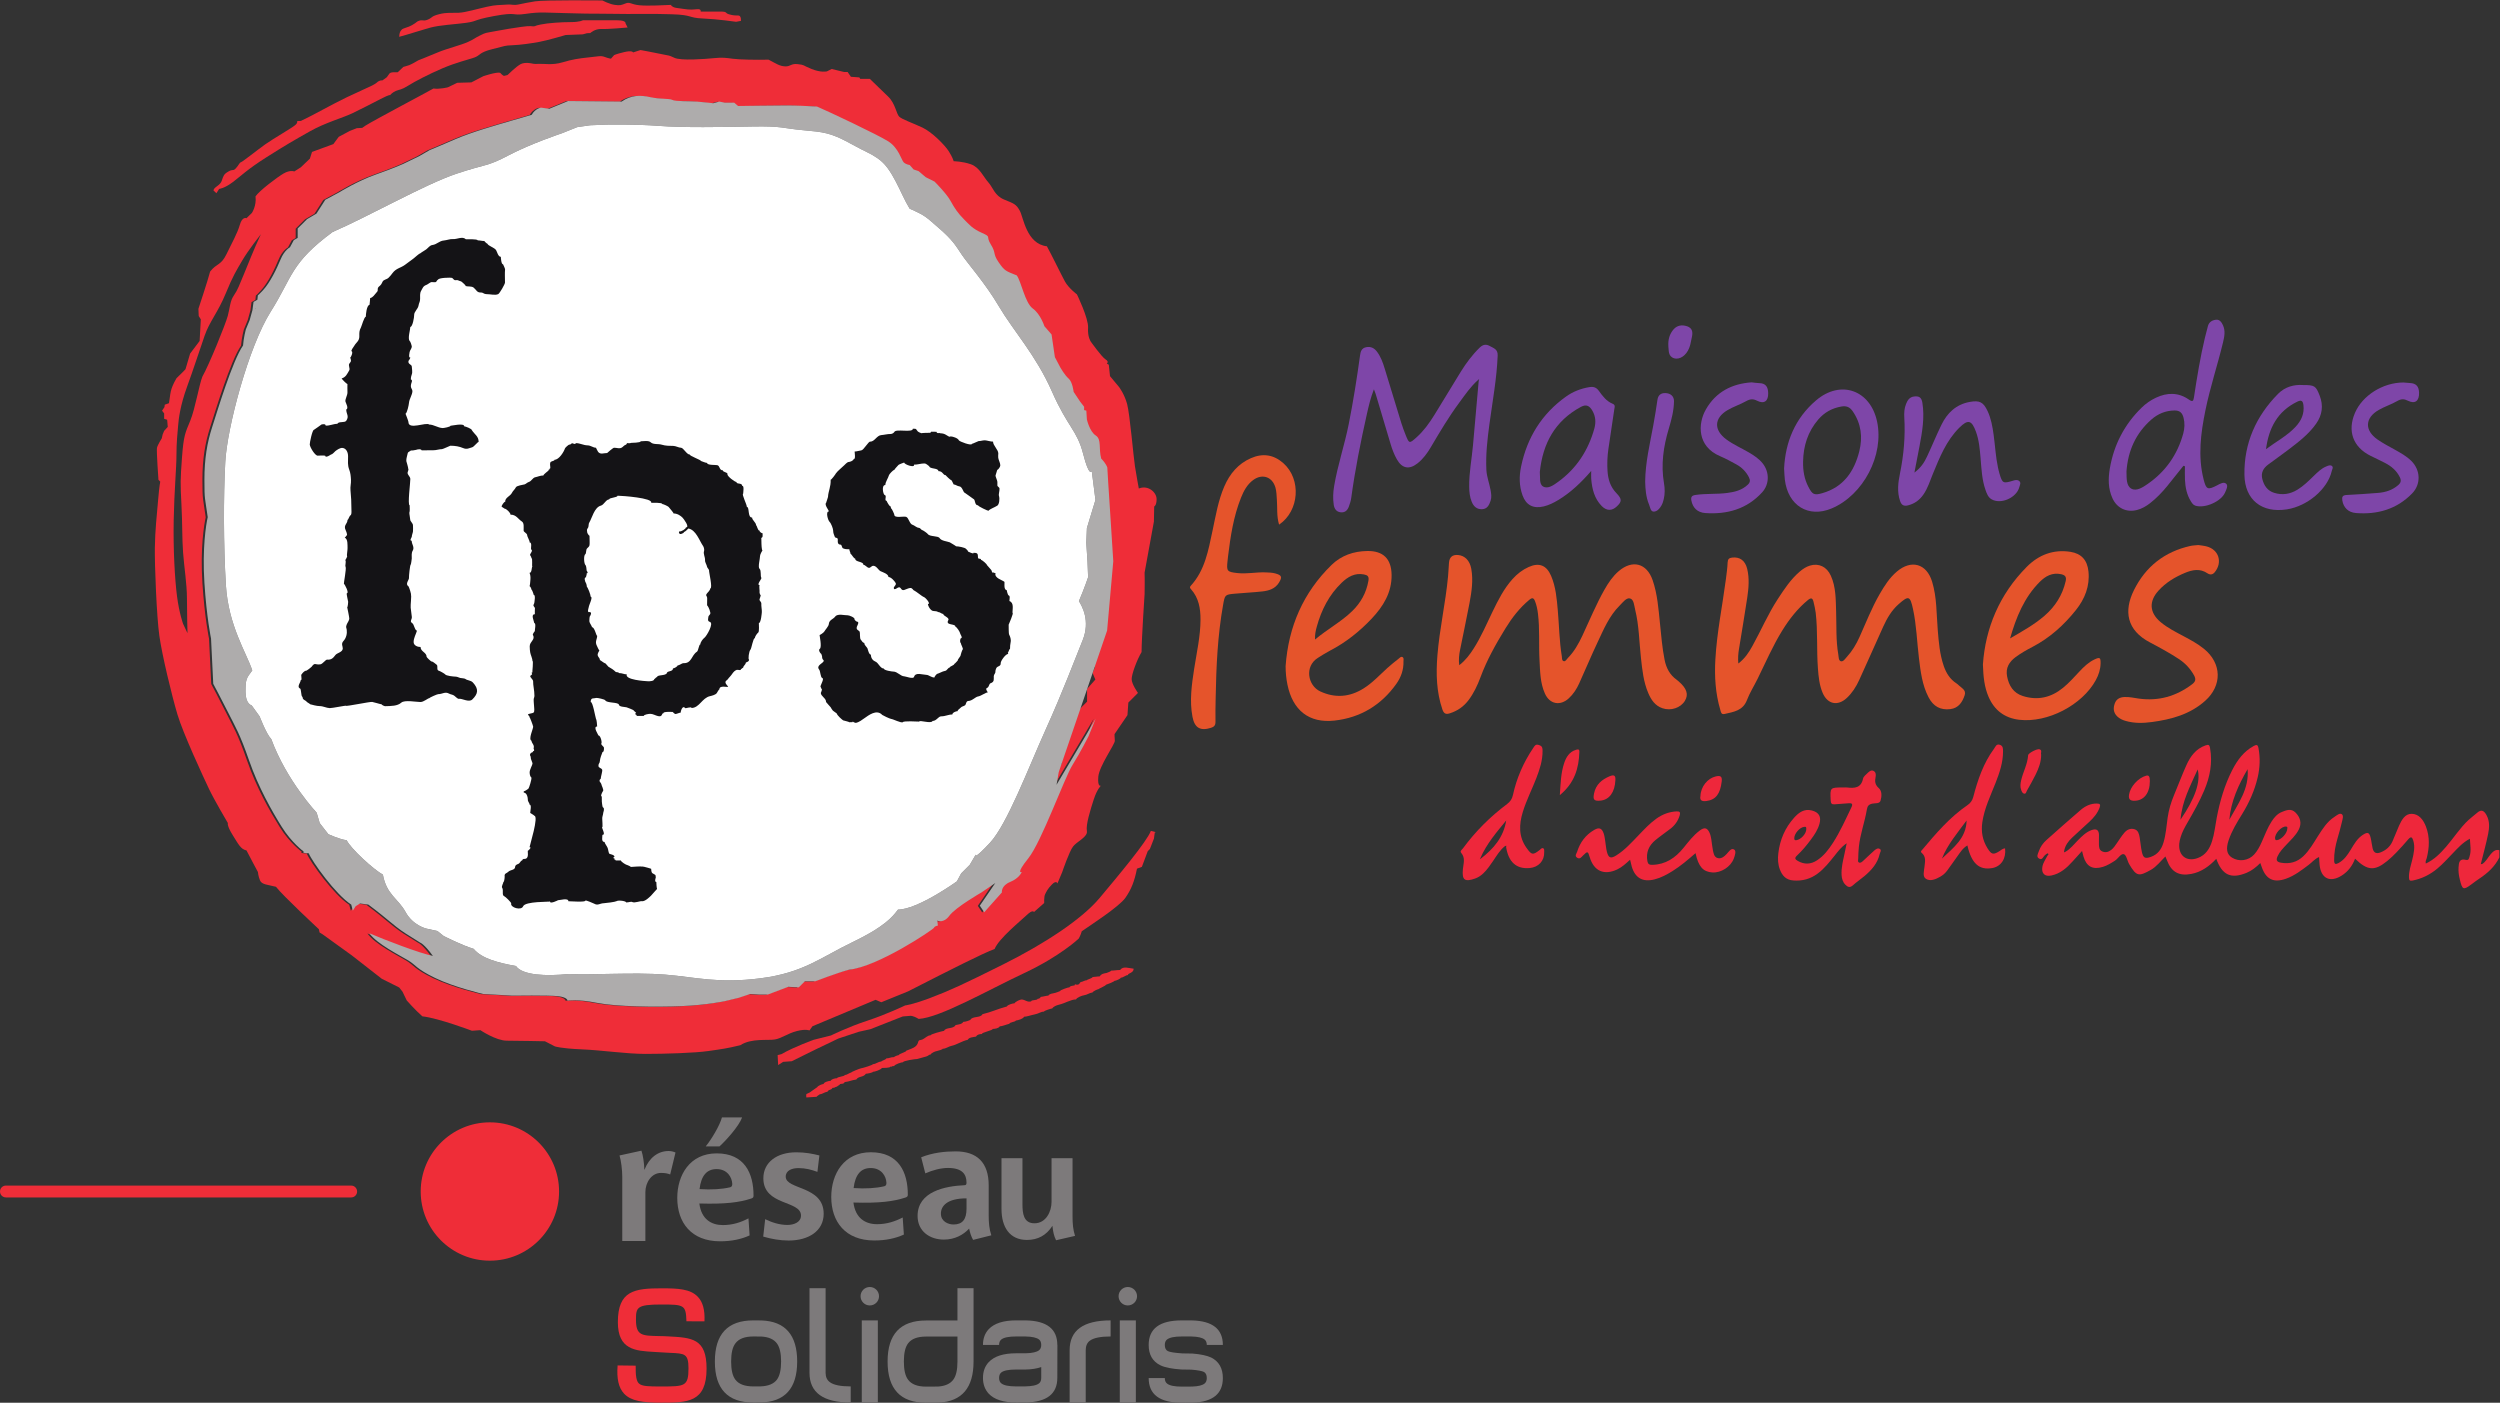 <?xml version="1.0" encoding="UTF-8" standalone="no"?>
<svg
   xmlns:dc="http://purl.org/dc/elements/1.1/"
   xmlns:cc="http://creativecommons.org/ns#"
   xmlns:rdf="http://www.w3.org/1999/02/22-rdf-syntax-ns#"
   xmlns:svg="http://www.w3.org/2000/svg"
   xmlns="http://www.w3.org/2000/svg"
   xmlns:sodipodi="http://sodipodi.sourceforge.net/DTD/sodipodi-0.dtd"
   xmlns:inkscape="http://www.inkscape.org/namespaces/inkscape"
   version="1.1"
   id="svg2"
   xml:space="preserve"
   width="746.667"
   height="418.947"
   viewBox="0 0 746.667 418.947"
   sodipodi:docname="the-vector-converter-1250-LlfIdSJxGBmTGVME.eps"><rect x="0" y="0" width="746.667" height="418.947" fill="#333333" stroke="none"/><defs
     id="defs6" /><sodipodi:namedview
     pagecolor="#ffffff"
     bordercolor="#666666"
     borderopacity="1"
     objecttolerance="10"
     gridtolerance="10"
     guidetolerance="10"
     inkscape:pageopacity="0"
     inkscape:pageshadow="2"
     inkscape:window-width="640"
     inkscape:window-height="480"
     id="namedview4" /><g
     id="g10"
     inkscape:groupmode="layer"
     inkscape:label="ink_ext_XXXXXX"
     transform="matrix(1.333,0,0,-1.333,0,418.947)"><g
       id="g12"
       transform="scale(0.1)"><path
         d="m 2551.57,2048.32 c 0,0 -5.27,28.21 -8.64,49.75 -3.37,21.56 -11.44,116.75 -17.51,139.4 -6.07,22.67 -18.18,38.39 -18.18,38.39 l -20.2,24.24 -2.71,25.59 -4.51,2.5 c 0,0 5.87,4.23 -2.63,9.33 -8.5,5.1 -33.26,40.03 -33.26,40.03 0,0 -7.4,10.1 -6.06,30.97 1.34,20.87 -24.92,74.75 -24.92,74.75 0,0 -18.85,14.14 -26.93,28.95 -8.08,14.83 -31.65,63.32 -40.4,78.8 -45.79,5.4 -52.53,64.64 -60.61,79.46 -8.08,14.81 -12.8,16.16 -34.83,25.13 -22.02,8.96 -25.13,27.03 -35.88,38.84 -10.75,11.82 -19.53,33.68 -39.06,40.41 -19.54,6.74 -38.38,6.74 -38.38,6.74 0,0 -2.7,9.42 -11.45,22.89 -8.75,13.47 -37.04,42.43 -58.59,52.53 -21.54,10.1 -45.12,18.18 -51.86,24.24 -6.72,6.06 -8.75,29.63 -24.91,45.12 -16.16,15.5 -41.08,39.73 -41.08,39.73 h -21.54 l -2.03,3.37 -18.86,1.34 -7.4,10.79 h -8.08 l -27.61,6.73 -10.77,-5.39 c 0,0 -12.81,-3.36 -34.52,5.45 -21.72,8.83 -13.97,8.69 -30.13,10.71 -16.16,2.02 -16.16,-5.38 -28.72,-4.97 -12.56,0.42 -20.44,6.32 -37.28,15.07 -26.26,-0.67 -64.65,0 -80.14,2.02 -15.49,2.02 -22.22,3.37 -42.42,1.35 -20.21,-2.02 -73.4,-6.06 -88.21,0.67 -14.82,6.74 -8.76,4.04 -27.62,8.08 -18.85,4.04 -48.49,9.43 -48.49,9.43 l -16.83,-5.39 c 0,0 -0.68,5.39 -20.2,0.68 -19.53,-4.71 -22.23,-6.74 -22.23,-6.74 l -6.98,-7.93 c 0,0 -5.14,0.53 -13.9,3.89 -8.74,3.37 -14.14,1.35 -36.3,-1.01 -22.16,-2.37 -35.89,-4.31 -58.65,-11.11 -22.75,-6.79 -41.08,-2.69 -52.52,-3.36 -11.45,-0.67 -14.82,0.67 -14.82,0.67 0,0 -16.16,4.04 -26.26,-1.35 -10.11,-5.38 -29.23,-24.31 -29.23,-24.31 l -7.81,-1.95 c 0,0 -2.69,0 -8.79,6.94 -8.13,2.42 -37.67,-7.62 -37.67,-7.62 l -26.92,-13.9 -31.68,-0.91 -20.87,-10.1 c 0,0 -18.181,-4.72 -32.322,-2.7 -17.504,-10.1 -132.664,-70.71 -152.871,-83.5 l -6.731,-4.71 -12.117,-0.68 -15.488,-6.06 -25.008,-13.33 -12.027,-16.3 -47.821,-17.51 -4.742,-14.99 -20.172,-19.36 -14.816,-9.43 c 0,0 -9.422,4.04 -24.242,-4.71 -14.813,-8.75 -54.414,-38.68 -62.625,-51.17 2.691,-20.88 -8.082,-37.04 -8.082,-37.04 l -12.16,-11.78 c 0,0 -9.391,4.37 -14.778,-14.49 -5.39,-18.86 -18.179,-41.75 -30.304,-66.66 -12.121,-24.93 -21.547,-19.53 -36.368,-38.39 -5.39,-20.89 -26.257,-83.51 -26.257,-83.51 l 0.671,-16.16 4.715,-7.4 -2.691,-48.49 -21.289,-28.21 -10.363,-35.09 c 0,0 -13.469,-14.15 -20.204,-20.21 -15.484,-26.94 -12.796,-32.99 -16.835,-55.89 l -9.426,-3.36 -0.676,-5.4 -5.391,-8.08 4.715,-6.06 v -12.12 l 6.738,-2.02 1.344,-16.16 -8.082,-8.75 -3.359,-8.08 -2.024,-8.76 c 0,0 -9.433,-14.82 -10.742,-21.31 -1.32,-6.5 3.332,-71.62 3.332,-71.62 l 4.039,-4.04 c 0,0 -2.019,-8.76 -4.707,-40.41 -2.699,-31.64 -6.933,-68.64 -7.414,-108.41 -0.476,-39.78 4.039,-153.54 10.102,-196.65 6.058,-43.1 27.613,-132.65 40.406,-175.76 12.789,-43.1 58.59,-141.42 70.707,-167.01 12.121,-25.6 42.43,-76.76 42.43,-76.76 0,0 -2.7,-5.38 10.773,-26.95 13.465,-21.54 18.18,-31.64 30.938,-34.37 4.007,-8.11 25.629,-48.46 25.629,-48.46 0,0 0.675,-9.42 4.71,-18.85 4.043,-9.41 17.504,-9.43 35.696,-14.13 14.816,-19.53 96.152,-95.1 96.152,-95.1 l 1.496,-7.27 6.731,-4.04 65.324,-47.13 67.34,-52.532 39.054,-19.539 7.399,-9.418 9.441,-19.531 c 0,0 18.18,-20.879 35.02,-35.699 36.363,-4.039 111.112,-32.32 111.112,-32.32 l 18.85,1.359 c 0,0 35.02,-23.59 59.27,-23.59 24.23,0 85.52,-1.34 85.52,-1.34 l 22.22,-11.441 c 0,0 13.47,-4.719 59.68,-6.629 46.22,-1.91 99.92,-10.211 143.02,-10.211 43.11,0 110.44,2.02 140.81,6.391 30.38,4.351 41.69,5.73 71.99,13.129 24.91,16.171 61.84,10.07 77.44,12.812 15.6,2.719 28.29,13.457 48.98,18.801 20.7,5.328 28.47,1.398 28.47,1.398 l 6.73,9.418 141.42,59.274 12.84,-5.5 59.89,24.359 70.04,35.68 c 0,0 103.03,52.529 123.9,59.269 9.43,23.56 58.34,62.94 72.06,76.09 13.73,13.15 16.16,6.74 16.16,6.74 l 22.9,20.2 c 0,0 -0.67,14.15 2.02,19.52 2.69,5.4 5.39,12.12 15.49,22.23 10.1,10.1 12.12,2.02 12.12,2.02 l 10.77,25.58 c 0,0 15.49,45.8 24.25,57.25 8.74,11.46 33.67,21.54 30.97,35.02 -2.7,13.47 8.08,47.81 15.49,70.71 7.41,22.89 15.99,30.58 15.99,30.58 0,0 -7.91,-4.31 -5.89,19.93 2.02,24.24 37.72,73.39 37.04,80.81 -0.68,7.4 -0.67,14.81 -0.67,14.81 l 28.95,42.42 2.02,28.29 21.55,21.55 c 0,0 -14.14,19.53 -14.14,30.97 0,11.46 12.12,43.78 22.22,60.61 0,28.96 6.75,129.6 6.75,129.6 0,0 0.66,37.41 -0.02,48.18 6.74,36.37 20.88,114.49 20.88,114.49 l 0.68,33.96 c 0,0 5.38,1.73 5.38,16.55 0,14.8 -18.85,32.32 -39.84,23.64 M 406.492,2013.5 c 2.477,-46.98 1.246,-75.42 3.715,-108.8 2.473,-33.38 8.656,-70.49 8.656,-102.63 0,-32.15 1.239,-77.9 1.239,-77.9 l -9.895,21.02 c 0,0 -8.66,23.5 -13.605,61.82 -4.942,38.33 -8.657,105.11 -7.414,170.64 1.238,65.54 6.183,116.25 6.183,145.91 0,29.67 2.469,49.47 3.707,65.53 1.238,16.09 4.942,45.76 19.785,86.56 14.836,40.81 28.434,82.85 39.563,114.99 11.137,32.16 29.676,51.94 46.988,93.98 17.32,42.04 23.496,50.7 37.102,74.2 13.597,23.49 42.039,59.35 42.039,59.35 -17.313,-37.1 -28.442,-66.78 -38.325,-90.27 -9.902,-23.49 -13.609,-34.61 -22.261,-46.99 -8.66,-12.36 -8.653,-27.2 -13.606,-45.75 -4.949,-18.54 -42.035,-110.05 -56.879,-136.01 -7.418,-18.55 -16.078,-71.72 -27.207,-98.92 -11.125,-27.2 -14.836,-32.16 -18.543,-82.85 -3.711,-50.7 -3.714,-56.88 -1.242,-103.88 m 2077.398,-192.89 -17.32,-33.39 1.24,-16.08 -2.48,-72.95 -13.59,-23.5 c 0,0 -6.19,-11.13 -4.96,-16.07 1.24,-4.96 6.19,-11.14 6.19,-11.14 l -4.95,-12.37 6.19,-14.83 -18.55,-21.02 v -28.44 l -28.44,-28.43 c 0,0 -18.56,-56.89 -28.44,-71.72 -9.89,-14.84 0,-38.34 0,-38.34 l -11.13,-19.77 -4.95,-28.45 66.77,112.52 21.03,35.87 -16.08,-39.57 c 0,0 -17.31,-34.62 -35.86,-64.31 -18.54,-29.67 -69.23,-171.88 -98.91,-208.96 -29.68,-37.11 -14.85,-30.93 -14.85,-30.93 0,0 -4.94,-13.6 -25.96,-22.25 -21.02,-8.67 -18.54,-23.5 -18.54,-23.5 l -30.92,-34.62 -8.65,-9.89 -9.9,14.83 34.62,50.7 -30.91,-21.02 c 0,0 -58.12,-33.39 -71.72,-51.93 -13.59,-18.54 -27.21,-11.13 -27.21,-11.13 l 1.25,-11.12 c 0,0 -7.42,-1.25 -8.66,-4.96 -1.24,-3.71 -126.12,-87.789 -190.43,-93.969 -30.91,-8.652 -75.43,-25.973 -75.43,-25.973 h -23.49 l -13.6,-13.609 -23.49,1.25 -45.75,-17.309 h -19.79 l -19.78,1.231 -25.98,-8.652 -30.9,-7.411 c 0,0 -39.58,-8.668 -97.69,-11.148 -58.12,-2.461 -145.91,-1.211 -189.19,7.43 -43.28,8.648 -65.53,4.949 -65.53,4.949 0,0 -0.01,7.41 -21.03,9.891 -21.02,2.468 -102.63,1.23 -102.63,1.23 l -65.53,3.711 c 0,0 -64.31,14.848 -107.581,35.859 -43.277,21.032 -42.043,28.442 -60.59,39.571 -18.555,11.129 -70.48,37.089 -86.559,60.589 30.915,-13.6 115,-45.76 142.2,-50.7 -19.785,27.2 -28.438,29.68 -28.438,29.68 l -33.387,21.02 c 0,0 -12.371,7.42 -35.859,27.2 -23.496,19.79 -46.992,37.1 -46.992,37.1 l -18.543,2.46 -9.895,-6.17 -6.175,-9.9 -3.719,13.61 c -34.617,22.26 -87.781,96.45 -95.207,115 -17.313,0.02 -11.125,3.72 -11.125,3.72 0,0 -27.211,19.8 -49.461,55.64 -22.262,35.86 -51.938,87.8 -72.957,148.38 -21.02,60.59 -30.914,75.43 -45.754,105.1 -14.836,29.68 -34.621,66.78 -34.621,66.78 l -4.949,101.39 c 0,0 -9.895,46.99 -14.836,124.9 -4.949,77.9 3.715,131.06 7.418,147.15 -6.18,44.5 -7.418,37.08 -7.418,84.07 0,46.99 6.187,82.85 17.312,117.48 11.129,34.62 45.75,149.63 69.246,183 1.239,17.32 6.18,35.86 6.18,35.86 l 8.656,21.02 6.18,22.26 2.477,18.54 8.652,4.95 1.086,9.77 c 1.086,0.7 4.047,3.47 11.277,11.26 16.086,17.3 30.91,48.22 39.574,69.24 8.657,21.02 21.02,27.2 21.02,27.2 l 8.66,16.08 8.652,4.95 v 21.02 l 21.02,21.02 21.023,12.36 19.782,30.92 32.148,17.3 c 0,0 39.57,24.73 81.609,39.57 42.043,14.85 60.594,23.49 60.594,23.49 l 35.856,17.32 23.496,13.61 c 0,0 21.023,8.64 58.118,24.72 37.09,16.08 90.27,30.91 123.65,40.81 33.39,9.89 46.97,13.6 46.97,13.6 8.66,14.84 21.01,16.08 21.01,16.08 l 18.56,-2.47 42.04,17.31 119.94,-1.25 c 21.02,14.84 42.05,14.85 64.3,9.9 22.26,-4.95 42.04,-2.48 49.46,-6.19 7.42,-3.71 38.34,-2.46 54.41,-3.71 16.08,-1.22 37.09,-3.7 37.09,-3.7 l 13.61,3.7 12.37,-2.47 h 21.01 l 8.65,-7.42 c 0,0 84.1,1.25 108.82,1.25 24.73,0 40.79,-1.25 68,-2.49 25.98,-11.12 136.04,-63.05 159.54,-77.89 23.49,-14.84 29.68,-42.04 34.62,-46.99 4.94,-4.95 13.6,-6.18 13.6,-6.18 l 8.66,-9.89 11.12,-3.71 16.08,-13.61 19.79,-9.89 c 0,0 27.2,-27.2 35.85,-43.28 8.66,-16.07 17.31,-28.43 29.68,-40.8 12.36,-12.36 18.54,-21.02 40.8,-30.91 22.27,-9.89 7.42,-6.18 19.79,-25.97 12.36,-19.78 3.72,-19.78 17.31,-39.57 13.6,-19.78 16.07,-19.78 40.8,-29.68 9.9,-13.6 18.55,-61.82 35.86,-74.19 17.31,-12.36 25.98,-39.57 25.98,-39.57 l 16.07,-18.54 7.41,-50.7 12.37,-23.49 c 0,0 9.9,-17.33 18.55,-24.75 8.66,-7.41 11.14,-29.67 11.14,-29.67 l 14.84,-22.25 8.65,-11.13 v -7.43 l 4.94,-1.23 1.24,-19.78 c 0,0 6.18,-27.21 19.79,-35.86 13.6,-8.67 6.18,-29.68 12.36,-51.94 11.13,-11.13 13.6,-19.78 13.6,-19.78 0,0 3.72,-63.07 6.19,-97.69 2.47,-34.62 7.41,-112.53 0,-142.19 -7.42,-29.68 1.24,-34.63 1.24,-34.63"
         style="fill:#ef2d38;fill-opacity:1;fill-rule:nonzero;stroke:none"
         id="path14" /><path
         d="m 2480.55,1730.05 13.83,155.29 -7.2,112.45 c -2.48,34.63 -6.19,97.68 -6.19,97.68 0,0 -2.48,8.67 -13.61,19.8 -6.17,22.26 1.25,43.28 -12.35,51.93 -13.61,8.66 -19.8,35.85 -19.8,35.85 l -1.22,19.8 -4.95,1.23 v 7.42 l -8.66,11.13 -14.84,22.25 c 0,0 -2.48,22.27 -11.13,29.69 -8.66,7.41 -18.56,24.73 -18.56,24.73 l -12.35,23.5 -7.42,50.7 -16.08,18.54 c 0,0 -8.65,27.2 -25.97,39.57 -17.31,12.35 -25.96,60.59 -35.86,74.2 -24.73,9.88 -27.21,9.88 -40.8,29.67 -13.6,19.78 -4.96,19.78 -17.31,39.57 -12.37,19.77 2.47,16.06 -19.8,25.97 -22.25,9.89 -28.44,18.53 -40.8,30.91 -12.37,12.36 -21.02,24.71 -29.67,40.8 -8.66,16.07 -35.86,43.28 -35.86,43.28 l -19.79,9.89 -16.07,13.61 -11.12,3.71 -8.67,9.88 c 0,0 -8.65,1.24 -13.59,6.19 -4.94,4.95 -11.14,32.14 -34.63,46.98 -23.5,14.84 -133.55,66.78 -159.53,77.91 -27.21,1.23 -43.28,2.46 -68,2.46 -24.73,0 -108.83,-1.23 -108.83,-1.23 l -8.64,7.42 h -21.02 l -12.36,2.47 -13.61,-3.7 c 0,0 -21.02,2.46 -37.09,3.7 -16.08,1.24 -47,0 -54.42,3.71 -7.42,3.71 -27.19,1.24 -49.45,6.19 -22.25,4.94 -43.28,4.94 -64.3,-9.9 l -119.95,1.24 -42.04,-17.32 -18.55,2.48 c 0,0 -12.36,-1.24 -21.02,-16.06 0,0 -13.58,-3.73 -46.96,-13.61 -33.39,-9.9 -86.56,-24.74 -123.66,-40.82 -37.091,-16.07 -58.115,-24.73 -58.115,-24.73 l -23.496,-13.59 -35.855,-17.31 c 0,0 -18.547,-8.67 -60.59,-23.51 -42.043,-14.83 -81.614,-39.57 -81.614,-39.57 l -32.148,-17.3 -19.777,-30.91 -21.028,-12.38 -21.015,-21 v -21.03 l -8.66,-4.95 -8.653,-16.07 c 0,0 -12.363,-6.19 -21.019,-27.21 -8.66,-21.01 -23.496,-51.92 -39.571,-69.24 -7.23,-7.78 -10.195,-10.55 -11.289,-11.26 l -1.086,-9.76 -8.648,-4.94 -2.473,-18.55 -6.179,-22.27 -8.657,-21 c 0,0 -4.949,-18.57 -6.183,-35.87 -23.492,-33.4 -58.117,-148.39 -69.246,-183.02 -11.125,-34.61 -17.313,-70.47 -17.313,-117.46 0,-47 1.242,-39.57 7.426,-84.09 -3.711,-16.07 -12.371,-69.24 -7.426,-147.15 4.945,-77.89 14.84,-124.88 14.84,-124.88 l 4.945,-101.4 c 0,0 19.789,-37.09 34.629,-66.76 14.828,-29.68 24.731,-44.53 45.75,-105.11 21.02,-60.59 50.692,-112.54 72.949,-148.38 22.262,-35.86 49.461,-55.65 49.461,-55.65 0,0 -6.183,-3.71 11.133,-3.73 7.422,-18.54 60.586,-92.74 95.211,-114.99 l 3.711,-13.61 6.18,9.9 9.894,6.18 18.543,-2.47 c 0,0 23.492,-17.32 46.989,-37.09 23.492,-19.8 35.863,-27.21 35.863,-27.21 l 33.383,-21.01 c 0,0 8.656,-2.48 28.445,-29.69 -27.203,4.95 -111.293,37.11 -142.203,50.7 16.074,-23.49 68.004,-49.45 86.555,-60.578 18.554,-11.133 17.316,-18.563 60.589,-39.571 43.278,-21.019 107.588,-35.863 107.588,-35.863 l 65.53,-3.699 c 0,0 81.61,1.223 102.63,-1.25 21.02,-2.469 21.03,-9.899 21.03,-9.899 0,0 22.25,3.711 65.53,-4.941 43.27,-8.648 131.06,-9.898 189.18,-7.418 58.11,2.457 97.7,11.129 97.7,11.129 l 30.9,7.41 25.98,8.668 19.77,-1.25 h 19.8 l 45.74,17.32 23.5,-1.226 13.6,13.609 h 23.49 c 0,0 44.52,17.289 75.42,25.957 64.31,6.172 189.2,90.262 190.43,93.972 1.25,3.71 8.67,4.94 8.67,4.94 l -1.25,11.13 c 0,0 13.61,-7.42 27.21,11.13 13.59,18.54 71.72,51.94 71.72,51.94 l 30.9,21.02 -34.61,-50.69 9.9,-14.86 8.65,9.9 30.92,34.63 c 0,0 -2.48,14.84 18.54,23.48 21.02,8.67 25.96,22.27 25.96,22.27 0,0 -14.83,-6.18 14.84,30.91 29.69,37.1 80.37,179.3 98.91,208.98 18.55,29.68 35.86,64.29 35.86,64.29 l 16.09,39.57 -21.02,-35.86 -66.79,-112.52 4.96,28.44 z m -45.32,229.44 -1.38,-32.98 2.76,-42.6 1.37,-34.34 c 0,0 -8.25,-24.73 -20.61,-53.58 6.86,-11 26.1,-43.97 8.23,-87.94 -17.86,-43.96 -43.95,-114.04 -82.42,-199.22 -38.47,-85.18 -86.56,-212.97 -125.03,-254.18 -38.48,-41.22 -31.61,-26.1 -31.61,-26.1 l -13.73,-23.36 -19.24,-19.25 -9.61,-17.86 c 0,0 -87.95,-63.2 -131.9,-63.2 -12.38,-16.49 -30.24,-38.47 -101.68,-72.82 -71.45,-34.341 -109.92,-68.689 -206.1,-81.048 -96.17,-12.371 -145.61,2.726 -214.32,8.238 -68.7,5.488 -163.51,-1.371 -215.72,1.371 -50.84,-5.492 -104.42,-2.742 -118.16,17.867 -38.47,6.871 -76.94,16.481 -94.8,38.472 -27.48,8.23 -67.323,28.85 -67.323,28.85 l -13.742,10.99 -24.731,5.5 c 0,0 -30.23,6.87 -46.714,37.09 -16.485,30.23 -42.586,38.48 -50.832,83.81 -20.61,11 -72.817,59.09 -81.063,76.95 -17.863,2.74 -41.219,13.74 -41.219,13.74 l -19.234,24.73 -6.871,23.34 c 0,0 -67.321,71.46 -101.672,164.88 -10.992,11 -26.102,50.84 -26.102,50.84 l -17.863,24.73 c 0,0 -13.738,2.75 -13.738,30.23 0,27.48 1.371,30.22 15.109,48.09 -12.488,38.29 -53.582,100.3 -59.074,190.97 -5.496,90.7 -5.5,199.24 -1.379,276.17 4.121,76.94 52.203,258.31 101.676,336.62 49.465,78.32 43.969,108.53 138.769,178.61 79.688,34.34 207.457,107.17 277.533,130.52 70.07,23.36 67.33,15.12 116.79,41.23 49.46,26.1 119.53,49.44 119.53,49.44 l 34.35,13.75 28.86,4.14 35.72,1.37 c 0,0 64.58,1.38 118.17,-2.75 53.58,-4.13 141.51,-2.74 208.83,-1.37 67.33,1.37 68.7,-4.13 114.05,-8.25 45.32,-4.12 61.82,-5.5 104.42,-28.85 42.58,-23.36 45.33,-21.99 63.2,-34.35 17.86,-12.37 28.85,-30.22 39.83,-50.84 11,-20.61 20.61,-43.97 31.61,-61.82 37.09,-16.5 35.72,-17.87 65.95,-43.97 30.22,-26.1 37.09,-38.46 50.84,-59.08 13.73,-20.61 52.21,-63.21 83.8,-116.8 31.6,-53.56 82.44,-108.54 118.16,-189.6 35.72,-81.06 56.33,-86.55 70.06,-140.14 13.75,-53.58 19.24,-38.46 19.24,-38.46 l 8.24,-64.59 -19.23,-63.19"
         style="fill:#aeacac;fill-opacity:1;fill-rule:nonzero;stroke:none"
         id="path16" /><path
         d="m 1750.69,780.969 c 30.14,17.179 72.73,32.281 72.73,32.281 l 38.47,9.629 c 0,0 37.93,18.832 81.07,32.973 43.13,14.117 85.18,34.339 85.18,34.339 0,0 15.04,1.231 56.98,17.11 41.95,15.859 72.18,29.59 162.85,74.937 90.68,45.342 175.16,100.082 216.05,148.962 40.88,48.9 105.86,126.25 114.59,150.08 16.98,-3.64 8.73,-3.64 8.73,-3.64 l -1.82,-13.51 -9.17,-23.58 -4.67,-4.59 -13.2,-35.25 -10.99,-4.13 c -5.49,-27.48 -12.24,-45.57 -26.04,-65.38 -13.8,-19.81 -79.74,-62.39 -97.61,-74.76 -2.75,-9.61 -6.87,-16.48 -6.87,-16.48 0,0 -41.25,-39.4 -122.3,-77.401 -81.05,-38.02 -188.21,-99.84 -236.3,-102.59 -13.74,8.242 -19.24,6.859 -19.24,6.859 l -16.49,-1.367 -72.46,-28.52 -25.81,-5.73 -45.99,-15.211 -53.04,-25.449 -51.39,-25.391 -19.22,-1.379 -11.21,-7.191 -1.16,22.308 8.33,2.071"
         style="fill:#ef2d38;fill-opacity:1;fill-rule:nonzero;stroke:none"
         id="path18" /><path
         d="m 2540,972.449 c 0,-10.097 -12.92,-9.539 -12.92,-14.34 -5.17,0 -10.19,-5.75 -15.8,-5.75 0,-2.211 -11,-7.179 -14.36,-7.179 0,-1.481 -15.29,-7.782 -18.65,-8.61 -2.12,-3.148 -17.21,-9.199 -17.21,-10.039 -2.26,0 -12.92,-5.152 -12.92,-7.172 -8.17,-1.359 -12.06,-5.429 -19.39,-6.461 -4.48,-0.636 -15.64,-4.808 -17.94,-9.32 -11.66,0 -23.83,-8.488 -38.38,-11.859 -4.82,-1.098 -12.71,-4.25 -14.71,-8.239 -4.07,-0.699 -18.66,-5.25 -18.66,-7.191 -7.2,0 -11.81,-4.609 -20.59,-6.211 -7.55,-1.379 -18.06,-5.269 -23.9,-5.269 -2.62,-5.028 -13.03,-7.7 -18.67,-8.598 0,-2.902 -14.34,-3.551 -14.34,-7.199 -6.77,-1.563 -16.34,-5.742 -21.54,-5.742 -2.26,-4.469 -11.24,-5.75 -15.78,-5.75 0,-3.469 -24.42,-7.622 -24.42,-11.469 -4.94,0 -10.67,-1.18 -12.92,-5.731 -6.94,-1.371 -15.74,-1.531 -18.65,-7.172 -13.81,-3.078 -24.72,-11.238 -36.58,-13.628 -6.63,-1.36 -12.5,-6.469 -19.37,-6.469 0,-1.531 -10.31,-4.59 -12.92,-5.02 -4.3,-0.711 -12.41,-4.121 -14.37,-7.91 -4.25,0 -4.4,-2.891 -9.46,-4.301 -6.9,-1.898 -13.79,-3.832 -20.69,-5.73 -4.92,0 -31.57,-4.031 -31.57,-7.18 -3.71,0 -18.19,-4.711 -20.08,-8.609 -8.75,0 0.11,-1.442 -8.62,-1.442 0,-2.91 -15.5,-2.621 -18.64,-2.847 -2.02,-3.922 -16.3,-8.621 -20.1,-8.621 0,-1.743 -12.68,-4.313 -15.79,-4.313 -5.7,-8.527 -16.12,-4.777 -21.54,-12.93 -10.78,-1.527 -14.68,-4.367 -25.82,-5.726 -2.22,-4.371 -5.42,-3.563 -10.04,-4.313 -1.84,-2.718 -7.2,-4.929 -7.2,-5.73 -7.72,-1.93 -3.37,-2.879 -10.04,-2.879 -4.5,-6.648 -7.06,-1.93 -11.47,-8.621 -7.39,-1.207 -11.59,-5.731 -17.24,-5.731 0,-0.898 -5.3,-2.937 -7.16,-5.738 -7.66,-0.469 -15.32,-0.969 -22.97,-1.43 0,6.411 -1.88,7.411 4.21,9.508 3.52,1.231 6.21,3.621 9.17,5.762 4.28,3.109 7.14,4.98 11.01,7.699 1.53,3.039 10.69,7.16 14.35,7.16 0,3.84 11.43,7.172 15.79,7.172 2.04,4.098 10.13,5.75 14.35,5.75 0,3.258 17.24,3.981 17.24,7.168 4.48,0 8.41,3.781 14.34,5.742 0,0.989 18.88,8.86 22.25,9.34 4.2,0.59 26.56,7.367 26.56,9.321 6.68,0 11.55,5.75 18.63,5.75 0,1.847 9.69,3.668 11.49,7.148 6.59,0 9.23,2.891 17.24,2.891 0,1.16 8.14,4.289 10.04,4.289 2.74,4.14 17.23,6.789 17.23,10.058 7.14,3.223 15.58,4.864 21.47,10.313 2.51,2.32 4.22,5.308 5.09,8.609 1.72,6.5 4.03,3.66 9.82,6.281 6.48,2.938 11.02,9.25 18.15,9.25 0,2.809 24.83,8.957 30.15,10.059 4.39,8.66 21.16,3.578 25.83,12.891 6.6,1.468 14.46,1.839 17.23,7.179 6.45,0 15.78,4.309 15.78,4.309 4.48,9.25 22.82,3.742 27.27,12.93 19.84,4.613 33.98,11.793 54.55,17.23 2.04,4.09 13.73,7.172 17.23,7.172 1.69,3.437 12.77,9.078 17.05,8.469 7.26,-1.008 12.45,-6.66 20.25,-4.16 0,3.929 14.33,1.781 14.33,5.718 3.08,0 5.57,1.121 7.21,4.313 6.11,0.59 12.84,2.879 17.24,2.879 0,2.519 7.21,4.672 10.02,5.011 6.43,0.809 15.8,5.039 15.8,5.039 0,2.321 18.29,8.61 21.53,8.61 0,2.832 8.1,3.75 11.48,4.301 -0.48,2.39 0.94,2.859 4.28,1.429 5.69,0 5.42,1.508 8.62,5.758 6.13,1 9.16,4.281 14.35,4.281 0,1.743 11.11,3.692 12.93,7.192 4.22,0 9.76,1.418 15.78,1.418 3.95,6 7.92,6.191 15.32,7.679 2.39,0.473 10.52,4.133 10.52,5.243 5.93,0 12.51,1.437 20.09,1.437 6.35,9.684 20.2,3.731 30.15,2.871"
         style="fill:#ef2d38;fill-opacity:1;fill-rule:nonzero;stroke:none"
         id="path20" /><path
         d="m 1503.84,3130.43 c 7.42,-6.07 10.09,-4.73 26.94,-7.41 16.83,-2.7 22.22,-1.34 31.64,-0.68 9.44,0.68 7.42,-5.38 7.42,-5.38 h 43.76 c 17.52,0 10.1,-3.37 19.54,-6.06 9.43,-2.7 13.46,-2.7 20.87,-2.7 7.41,0 6.06,-12.12 6.06,-12.12 l -10.77,-2.02 c 0,0 -41.75,6.06 -74.75,7.41 -32.99,1.35 -22.23,8.07 -68.69,9.43 -46.46,1.34 -57.91,0.67 -100.34,0.67 -42.42,0 -25.59,0.67 -68.01,0.67 -42.43,0 -33,0.68 -73.41,1.35 -40.4,0.67 -52.27,3.25 -86.06,-1.74 -33.81,-4.99 -16.97,5.11 -71.52,-4.99 -54.55,-10.1 -30.98,-12.12 -76.77,-16.84 -45.789,-4.71 -55.125,-5.22 -82.785,-14.06 -27.652,-8.83 -52.567,-15.57 -52.567,-15.57 0.668,7.41 0.985,10.94 5.204,15.57 4.226,4.64 11.632,3.96 23.753,10.7 12.118,6.73 9.426,8.08 16.836,10.1 7.403,2.02 9.426,-2.02 19.528,2.69 10.097,4.71 6.062,6.73 23.574,11.45 17.507,4.71 28.957,2.7 44.437,3.36 15.5,0.68 41.75,8.76 63.31,13.47 21.55,4.72 25.58,3.37 42.42,4.72 16.84,1.34 14.69,-2.45 29.63,0.68 14.95,3.11 16.16,3.35 35.69,6.73 19.53,3.37 150.85,2.01 150.85,2.01 0,0 16.07,-8.43 27.9,-9.94 11.83,-1.5 13.85,-0.83 23.95,3.21 10.1,4.04 11.46,-2.01 30.98,-4.04 19.52,-2.02 57.27,0.32 71.4,0.83"
         style="fill:#ef2d38;fill-opacity:1;fill-rule:nonzero;stroke:none"
         id="path22" /><path
         d="m 479.57,2719.64 c 5.387,6.73 13.985,8.63 17.508,18.85 3.524,10.23 4.051,14.15 14.817,20.2 10.777,6.07 10.093,0 16.835,7.42 6.735,7.41 7.411,12.11 11.454,13.47 4.035,1.34 35.015,26.26 53.871,39.72 18.851,13.47 61.945,37.72 68.687,44.45 6.731,6.74 -0.676,8.08 6.731,8.08 7.41,0 2.023,-0.68 14.14,4.72 12.125,5.38 62.633,33.66 93.606,48.49 30.98,14.81 44.457,20.2 56.57,26.26 12.121,6.06 10.774,8.08 15.488,10.1 4.715,2.02 7.258,1.19 7.258,1.19 l 10.051,7.17 5.59,7.8 c 0,0 1.66,3.07 8.082,3.37 6.418,0.29 10.773,0 10.773,0 l 12.797,12.12 c 0,0 8.074,2.01 13.465,4.04 5.391,2.02 20.199,10.77 20.199,10.77 0,0 23.145,9.03 43.106,17.51 19.952,8.49 51.842,16.16 68.012,23.57 16.16,7.41 11.45,6.74 26.26,14.15 14.82,7.41 11.46,5.39 35.7,10.1 24.24,4.71 35.01,6.06 57.24,9.42 22.22,3.37 23.57,0.68 28.95,1.35 5.39,0.67 -1.34,0.67 14.82,4.04 16.16,3.37 46.46,5.39 67.34,5.39 20.88,0 26.93,4.04 26.93,4.04 h 76.77 c 20.88,0 18.86,-6.73 18.86,-6.73 l 4.72,-9.43 c 0,0 -43.78,-4.05 -58.59,-3.37 -14.81,0.68 -25.1,-9.13 -25.1,-9.13 l -7.23,-0.29 -9.49,-2.56 -38.32,-1.49 c 0,0 -42.67,-12.62 -60.73,-15.74 -18.06,-3.12 -40.28,-6.48 -58.46,-7.16 -18.18,-0.67 -14.82,-1.34 -45.12,-8.75 -30.31,-7.41 -26.95,-14.14 -40.41,-18.85 -13.47,-4.72 -40.92,-11.13 -71.305,-24.09 -30.375,-12.96 -62.703,-29.78 -77.515,-39.22 -14.821,-9.42 -18.864,-8.08 -26.942,-11.44 -8.078,-3.37 -13.222,-9.61 -13.222,-9.61 0,0 1.101,2.87 -21.125,-8.58 -22.223,-11.45 -40.399,-20.88 -62.625,-31.65 -22.223,-10.77 -60.606,-20.87 -96.297,-41.07 -35.696,-20.21 -54.547,-30.98 -96.973,-57.92 -42.426,-26.94 -55.219,-40.42 -74.75,-55.22 -19.535,-14.82 -30.976,-15.49 -30.976,-15.49 l -6.2,-9.67 -6.597,6.3 1.347,3.37"
         style="fill:#ef2d38;fill-opacity:1;fill-rule:nonzero;stroke:none"
         id="path24" /><path
         d="m 2435.23,1959.49 -1.38,-32.98 2.76,-42.6 1.37,-34.34 c 0,0 -8.25,-24.73 -20.61,-53.58 6.86,-11 26.1,-43.97 8.23,-87.94 -17.86,-43.96 -43.95,-114.04 -82.42,-199.22 -38.47,-85.18 -86.56,-212.96 -125.03,-254.17 -38.48,-41.23 -31.61,-26.11 -31.61,-26.11 l -13.73,-23.36 -19.24,-19.23 -9.61,-17.87 c 0,0 -87.95,-63.2 -131.9,-63.2 -12.38,-16.5 -30.24,-38.48 -101.68,-72.83 -71.45,-34.341 -109.92,-68.689 -206.1,-81.048 -96.17,-12.371 -145.61,2.726 -214.32,8.238 -68.7,5.488 -163.51,-1.371 -215.72,1.371 -50.84,-5.492 -104.42,-2.742 -118.16,17.867 -38.47,6.871 -76.94,16.481 -94.8,38.472 -27.48,8.23 -67.323,28.85 -67.323,28.85 l -13.742,10.99 -24.731,5.5 c 0,0 -30.23,6.87 -46.714,37.09 -16.485,30.24 -42.586,38.49 -50.832,83.82 -20.61,11 -72.817,59.09 -81.063,76.94 -17.863,2.74 -41.219,13.75 -41.219,13.75 l -19.234,24.73 -6.871,23.34 c 0,0 -67.321,71.46 -101.672,164.87 -10.992,11 -26.102,50.84 -26.102,50.84 l -17.863,24.73 c 0,0 -13.738,2.75 -13.738,30.23 0,27.48 1.371,30.22 15.109,48.09 -12.488,38.29 -53.582,100.3 -59.074,190.97 -5.496,90.7 -5.5,199.24 -1.379,276.17 4.121,76.94 52.203,258.31 101.676,336.62 49.465,78.32 43.969,108.53 138.769,178.61 79.688,34.34 207.457,107.17 277.533,130.52 70.07,23.36 67.33,15.12 116.79,41.23 49.46,26.1 119.53,49.44 119.53,49.44 l 34.35,13.75 28.86,4.14 35.72,1.37 c 0,0 64.58,1.38 118.17,-2.75 53.58,-4.13 141.51,-2.74 208.83,-1.37 67.33,1.37 68.7,-4.13 114.05,-8.25 45.32,-4.12 61.82,-5.5 104.42,-28.85 42.58,-23.36 45.33,-21.99 63.2,-34.35 17.86,-12.37 28.85,-30.22 39.83,-50.84 11,-20.61 20.61,-43.97 31.61,-61.82 37.09,-16.5 35.72,-17.87 65.95,-43.97 30.22,-26.1 37.09,-38.46 50.84,-59.08 13.73,-20.61 52.21,-63.21 83.8,-116.8 31.6,-53.56 82.44,-108.54 118.16,-189.6 35.72,-81.06 56.33,-86.55 70.06,-140.14 13.75,-53.58 19.24,-38.46 19.24,-38.46 l 8.24,-64.59 -19.23,-63.19"
         style="fill:#ffffff;fill-opacity:1;fill-rule:nonzero;stroke:none"
         id="path26" /><path
         d="m 1492.97,1902.32 v 0 c 0.04,0 0.08,-0.02 0.11,-0.02 -0.02,-0.15 -0.06,-0.12 -0.11,0.02"
         style="fill:#141316;fill-opacity:1;fill-rule:nonzero;stroke:none"
         id="path28" /><path
         d="m 1668.82,1422.94 c 0,0.01 -0.01,0.01 -0.01,0.03 -0.05,0 -0.09,-0.03 -0.14,-0.03 0.04,0.16 0.06,0.16 0.15,0"
         style="fill:#141316;fill-opacity:1;fill-rule:nonzero;stroke:none"
         id="path30" /><path
         d="m 1701.73,1954.28 c -3.94,-1.38 -5.78,12.1 -7.67,11.59 0,6.62 -8.91,11.29 -8.91,17.4 -10.68,-0.36 -5.33,23.84 -11.79,23.84 0,5.77 -11.97,28.34 -8.28,29.62 0,1.99 2.79,19.05 -2.08,17.2 0,8.08 -13.04,3.17 -13.04,9.1 -3.69,-0.1 -20.11,12.46 -20.11,16.89 1.75,5.04 -10.36,4.66 -10.36,9.21 -8.22,-0.07 -5.97,9.9 -12.41,11.55 -3.32,0.86 -22.83,-0.54 -22.83,5.03 -2.99,0 -10.73,3.18 -13.85,4.34 0.72,2.21 -25.8,11.35 -24.67,14.3 -7.56,0 -14.2,15.58 -20.38,15.41 -4.24,-0.11 -11.3,4.06 -17.11,4.06 -7.33,0 -16.99,0 -25.94,2.79 -7.58,2.36 -18.64,-0.31 -24.52,5.37 -4.58,4.44 -16.45,2.2 -22.24,2.2 0,-3.54 -21.2,-3.36 -21.6,-3.58 -2.54,-1.39 -6.52,-0.55 -9.47,-0.55 0.57,-1.55 -1.35,-3.32 -2.14,-3.54 -4,-1.05 -6.58,-5.25 -9.58,-6.7 -5.82,-2.81 -9.39,-0.13 -17,-0.13 -2,0 -15.48,-11.55 -15.39,-11.81 -7.7,0 -14.96,-4.02 -20.22,2.55 -0.82,1.02 -4.85,9.03 -4.81,9.29 -6.79,0.06 -11.27,5.18 -19.11,5.34 -9.39,0.2 -16.28,5 -26.32,5 0,-4.29 -6.76,0 -9.1,0 0.88,-2.22 -5.36,-3.69 -5.8,-3.54 -0.22,0.5 -8.46,-6.09 -9.14,-8.3 -2.25,-7.2 -13.13,-25.46 -23.4,-25.46 0.73,-1.93 -5.87,-3.45 -6.03,-3.52 -4.04,-1.89 -3.58,-2.37 -4,-7.15 -0.17,-1.8 2.17,-10.64 -1.54,-9.42 1.31,-3.62 -2.45,-0.77 -1.62,-3.39 0.34,-1.05 -11.68,-8.81 -11.68,-11.72 -7.08,0 -12.99,-2.99 -18.61,-4.04 -5.16,-0.98 -8.63,-9.04 -14.05,-10.5 -3.28,-0.88 -6.66,-4.55 -9.36,-5.38 -4,-1.2 -17.98,-2.62 -19.93,-6.92 -1.96,-4.29 -6.53,-7.72 -8.33,-11.59 -4.09,-8.67 -16.39,-10.75 -15.35,-21.41 0.15,0.4 0.12,0.74 -0.1,0.99 -2.71,0.05 -9.23,-9.95 -7.71,-11.3 0.77,-0.71 6.64,-3.98 6.45,-4.22 3.93,0 13.28,-9.14 13.28,-13.48 12.63,0.43 17.5,-10.42 25.26,-15.13 5.71,-3.46 3.87,-13.65 4.09,-20.58 0.11,-3.32 7.9,-6.14 7.9,-9.96 0,-3.84 6.57,-13.75 5.39,-16.48 6.83,0 1.54,-14.5 3.98,-16.07 4.07,-2.68 -2.82,-8.93 -2.82,-11.74 0,-1.72 3.01,-3.98 3.01,-7.42 3.27,0 0.33,-20.05 2.23,-18.56 -2.17,-1.69 -0.86,-14.37 -6.4,-14.37 2.66,-6.87 2.25,-12.21 1.62,-18.54 -0.21,-2.09 -0.52,-8.41 -1.62,-11.27 2.09,-0.79 4.17,-6.03 4.17,-7.68 1.48,0 4.98,-10.29 4.98,-11.79 4.93,0 1.64,-15.61 1.52,-17.79 -0.12,-2.62 -3.63,-5.07 -1.03,-8.07 0.1,-0.1 2.38,-3.89 2.42,-3.25 -0.36,-6.61 -0.26,-6.48 -0.26,-14.42 -9.88,0.25 -1.41,-15.79 -1.41,-19.68 4.94,0 0.89,-16.66 1.41,-18.03 -0.33,0 -5.39,-6.89 -4.38,-8.62 6.33,-10.71 -7.26,-14.59 -7.1,-25.63 0.15,-8.11 0.42,-7.56 1.08,-13.3 0.53,-4.75 5.52,-14.95 4.83,-18.71 3.05,0 -0.64,-25.95 0.08,-26.74 -2.37,2.56 -1.36,-2.31 -0.51,-3.64 -1.22,-1.17 -3.71,-3.82 -4.33,-3.6 0,-4.26 2.7,-3.86 2.7,-5.6 0.54,0 3.86,-4.8 3.79,-6.11 -0.35,-9.64 2.95,-20.32 2.94,-32.94 0,-3.17 -1.16,-4.46 -1.64,-7.25 -0.34,-1.92 0.26,-6.66 0.26,-8.88 0,-4.25 1.05,-8.79 1.05,-14.63 0,-7.28 -1.12,-7.49 -7.85,-8.87 -12.41,-2.59 -2.72,-3.43 -2.72,-8.52 0.79,0 8.08,-19.24 8.08,-21.15 0,-5.06 -11.28,-28.33 -3.74,-31.5 0.29,-6.05 7.43,-9.38 4.65,-17.08 -0.22,-0.64 3.71,-6.31 -1.31,-6.31 0,-3.83 -3.45,-1.88 -5.37,-4.87 -3.49,-5.38 0.82,-4.4 0.37,-10.27 -0.14,-1.98 3.99,-10.89 3.93,-11.79 -0.31,-5.51 -6.83,-14.02 -6.42,-21.59 0.22,-4.27 1.39,-8.75 4.15,-10.93 0.58,-2.64 -4.87,-22.33 -7.15,-24.71 -0.81,-0.85 -7.95,-5.75 -10.2,-5.75 0,-5.12 -0.92,-0.94 3.95,-4.38 3.3,-2.32 5.13,-9 5.13,-13.78 0,-5.86 3.93,-7.42 3.93,-11.68 5.31,0 1.47,-14.38 1.47,-18.62 -0.42,-0.11 8.92,-4.82 8.92,-6.22 11.12,0 -10.39,-67.55 -10.39,-70.43 6.42,0 -4.02,-8.81 -4.01,-8.29 -0.13,-2.54 0.33,-5.38 0.31,-8.56 -0.04,-5.03 -2.06,-9.47 -7.45,-9.47 -5.88,0 -4.7,-3.3 -5.53,-3.46 -4.2,-0.8 -4.07,-6.63 -9.86,-8.29 -1.98,-0.58 -5.76,-2.88 -5.76,-5.64 0,-8.33 -10.6,-6.4 -15.62,-11.72 -3.05,-3.22 -8,-2.97 -8,-8.6 0.69,0 -0.39,-14.07 -2.7,-14.07 0,-2.59 -4.91,-9.99 -2.77,-12.96 3.64,-5.05 -1.22,-16.65 4.41,-18.7 3,-1.09 16.3,-14.4 15.84,-16.21 -2.55,-9.53 22.77,-16.59 26.64,-6.66 4.56,11.74 60.28,9.66 60.41,10.91 -0.68,-6.61 18.22,2.8 17.83,2.84 3.15,-0.33 23.28,6.04 23.28,-2.32 4.56,0 38.86,-2.64 38.13,1.51 -0.31,1.73 18.06,-6.05 19.47,-6.89 8.31,-4.96 12.75,0.73 21.72,0.96 4.51,0.13 25.92,2.92 28.36,4.55 4.39,2.94 21.79,0.29 21.79,-2.82 5.93,0 10.81,2.47 13.53,0.96 5.38,-3.04 18.71,3.05 22.26,1.73 6.87,0 14.71,7.65 19.65,12.28 1.79,1.67 13.08,15.08 13.73,15.08 -0.98,2.73 -1.63,12.68 -1.63,15.74 -4.91,0 -1.3,9.89 -1.24,9.74 0,7.89 -1.52,5.93 -7.76,10.13 -2.04,1.38 -2.61,7.7 -2.61,9.74 0.32,0.07 -7.28,2.21 -7.67,2.38 -1.18,0.55 -14.14,3.87 -12.75,2.3 -1.39,1.56 -22.39,-0.54 -25.14,-0.54 0,1.08 -7.55,4.18 -7.67,4.15 -2.32,0 -14.49,7.28 -14.49,10.37 h -11.84 c 0,4.14 -2.69,-1.83 -2.69,4.76 -5.83,0 0.13,3.76 0.13,3.53 0,4.86 -11.18,5.65 -11.97,7.26 -1.8,3.75 -1.93,8.62 -3.35,12.44 -1.5,4.07 -6.97,10.71 -6.97,13.42 -7.86,0 -4.76,11.41 -4.76,15.96 9.08,0 -4.38,18.03 0.23,18.03 0.18,1.32 -0.33,14.53 -0.58,16.41 -0.78,5.14 1.75,9.89 2,13.67 0.21,3.53 1.96,5 1.69,10.16 -0.22,3.59 -2.89,2.21 -3.27,5.87 -0.23,2.33 -1.4,7.48 -1.4,10.62 0,3.29 -0.1,6.95 -0.1,11.22 -4.1,0 1.66,11.07 2.54,11.84 2.87,2.46 -3.36,12.85 -3.61,16.05 -0.02,0.29 -2.05,4.42 -3.08,4.42 -1.55,3.4 -0.98,5.76 1.68,7.08 0.33,5.59 4.57,17.86 3.26,20.74 -1.84,3.99 -8.27,3.68 -8.27,8.51 0,6.31 2.81,4.86 3.15,10.57 0.38,6.34 4.22,16.01 5.99,20.41 3.78,0 3.18,8.19 3.18,9.43 0.05,2.86 -6.12,5.44 -6.12,9.63 2.57,0 -0.88,18.02 -6.2,18.02 0,1.1 -13.06,20.1 -2.89,20.1 0,3.33 -1.32,16.59 -2.51,16.59 -1.71,4.86 -7.45,39.74 -11.98,38.11 0,11.09 6.59,7.34 12.13,9.32 2.9,0.56 19.51,-3.2 20.49,-5.3 3.06,-6.6 29.63,-3.81 30.59,-9.87 0.74,-4.84 11.98,-4.84 17.14,-5.84 1.21,-0.25 16.36,-6.13 16.36,-7.14 -1.42,0 5.01,-4.44 5.17,-5.51 -1.71,-0.35 -2.27,-1.5 -1.66,-3.42 1.93,-0.25 2.91,-1.36 2.93,-3.32 h 15.77 c -0.07,3.15 11.52,4.78 14.23,4.78 6.62,0 11.66,-3.77 17.91,-5.13 10.72,-2.31 7,6.57 12.18,6.57 -1.61,3.95 18.76,2.82 20.79,2.71 -0.56,0.03 4.17,-4.32 5.34,-4.55 2.44,-0.47 9.06,3.06 12.17,3.06 0,2.5 3.78,17.79 10.29,10.06 0.8,-0.91 14.95,4.14 13.92,0.37 17.78,0.14 23.74,22.56 41.65,26.53 3.86,0.86 13.14,3.07 15.38,7.29 0.4,0.78 4.68,8.24 5.59,7.99 0,10.47 19.81,3.36 19.56,6.11 -0.12,1.19 -10.84,9.27 -3.29,14.09 3.11,2 3.56,4.5 7.12,7.84 4.77,4.45 7.77,13.12 15.78,15.64 2.29,0.71 9.27,-2.68 9.27,1.88 2.47,0 2.13,2.7 4.79,2.7 -0.13,4.1 6.38,8.07 5.58,10.47 0,2.77 7.67,1.91 7.67,7.96 -2.74,0 -0.09,19.07 2.89,21.86 2.81,2.62 6.09,27.1 10.15,26.01 -0.15,3.65 4.74,10.49 7.64,12.83 2.36,1.84 1.27,18.13 1.27,21.12 4.82,0 6.58,22.87 6.66,24.64 0.27,5.72 -1.51,12.46 -1.15,19.11 0.15,3.39 -4.25,6.67 -4.15,8.27 0.17,2.56 2.79,7.57 2.79,10.97 -1.58,-0.47 -2.7,4.44 -2.7,5.9 0.83,2.28 -1.32,12.47 0,16.26 -7.39,0 5.33,14.23 4.19,15.96 -2.88,4.32 0.39,16.3 -4.22,20.52 -4.01,3.73 1.27,22.22 1.27,29.09 0,2.73 4.8,11.8 5.56,12.47 -2.24,-1.94 -2.49,17.2 -2.49,16.64 0,1.07 -0.18,6.82 -0.18,9.12 -1.05,2.86 2.69,2 2.69,5.06 0.16,-0.51 0.2,7.89 0,7.15 -2.7,0 -7.6,4.05 -6.82,6.22 m -117.25,-152.06 c 0,-6.47 -0.23,-10.07 -0.23,-15.75 1.28,0 5.77,-9.36 5.84,-10.62 0.22,-3.85 1.75,-3.12 1.46,-7.91 -0.09,-1.54 -4.37,-5.02 -4.37,-6.84 0,-3.11 -3.06,-9.86 3.06,-11.52 10.18,-2.76 -7.24,-32.04 -11.69,-35.42 -3.99,-2.99 -9.43,-10.43 -9.43,-15.09 -3.29,0 -4.14,-14.17 -7.72,-16.49 -12.43,-8.02 -11.47,-26.6 -30.53,-25.59 -2.74,0.14 -8.41,-4.98 -12.66,-4.98 0,-2.64 -8.13,-6.81 -10.37,-6.81 0,-7.6 -12.28,-5.12 -13.52,-9.87 -1.87,-7.33 -22.14,-3.61 -22.14,-9.6 -3.11,0 -3.98,-4.14 -6.2,-4.14 0,-4.82 -10.11,-5.31 -13.98,-5.14 -7.33,0.31 -52.22,3.18 -47.76,15.48 -6.57,0 -9.71,2.91 -17.78,2.91 0.65,2.39 -5.87,1.49 -7.07,2.68 -5.32,5.36 -9.97,7.76 -16.36,11.61 0.06,-0.03 -6.92,8.11 -7.05,7.67 -2.53,0 -10.96,7.35 -11.79,7.05 0,4.54 -3.47,5.72 -4.87,10.16 -1.48,4.72 3.86,10.9 3.63,11.81 -1.11,-0.38 -4.9,8.63 -5.91,10.7 -4.4,8.83 0.93,14.23 0.93,21.81 -2.14,-0.69 -5.49,19.26 -11.61,19.26 0.48,1.32 -5.07,9.06 -5.7,12.11 -0.48,2.3 0.25,11.37 0.83,12.04 1.88,2.13 5.41,9.82 -0.7,9.82 -6.44,-2.27 -1.61,10.16 -1.61,11.26 0,3.48 10.11,22.92 4.3,22.92 0,4.44 -6.49,21.17 -8.55,22.28 0.3,-0.16 -0.98,7.36 -2.38,9.05 -1.51,1.86 -4.93,12.38 0.56,12.38 0,4.95 1.31,2.02 1.46,8.9 4.64,0 -0.21,6.02 -0.21,6.2 0.06,1.5 -1,10.84 -2.17,11.66 -3.94,2.83 -5.05,22.22 -0.65,25.08 2.15,1.4 1.08,10.06 3.74,12.68 2.34,2.31 5.09,4.42 5.52,7.29 0.75,4.85 -0.01,13.28 -0.01,21.21 -0.9,-0.3 -4.82,5.44 -4.88,6.29 -0.17,3.45 -2.11,6.68 0.71,10.21 3.42,4.26 1.07,8.86 3.79,13.23 5.86,9.48 11.19,33.99 25.91,37.76 6.94,1.77 11.39,13.92 18.58,13.92 0,4.14 18.64,3.95 18.64,8.28 9.68,0 80.34,-4.99 75.4,-15.95 1.93,0 24.86,1.04 24.86,-2.67 2.17,0.05 14.12,-5.25 14.92,-7.31 0.33,-0.85 10.85,-12.32 10.35,-13.82 8.83,0.01 16.16,-5.24 20.3,-9.52 1.97,-2.06 17.08,-21.77 7.44,-21.77 0,-3.6 -10.73,-9.62 -13.86,-8.91 -3.3,0.75 -2.11,-9.03 5.09,-5 1.73,0.96 4.44,1.37 4.44,3.75 2.8,0 9.71,7.78 9.78,7.77 17.34,-3.16 24.71,-27.51 33.24,-39.6 1.46,-2.11 3,-8.1 1.98,-10.87 -2.32,-6.2 2.64,-13.59 2.19,-20.58 -0.31,-5.03 3.77,-9.89 4.64,-15.08 0.3,-1.88 4.67,-6.04 4.38,-7.83 -0.57,-3.42 8.59,-40.38 2.65,-40.38 0,-3.89 -5.76,-9.21 -6.93,-10.67 -4.98,-6.3 0.07,-4.95 0.07,-11.5"
         style="fill:#141316;fill-opacity:1;fill-rule:nonzero;stroke:none"
         id="path32" /><path
         d="m 2260.03,1743.37 c -0.07,0.75 12.18,26.74 8.47,26.74 0,8.58 3.8,22.21 -6.86,26.12 0,4.08 2.4,11.78 -1.99,12.79 -1.5,0.35 -4.18,10.92 -4.18,11.86 -7.22,0 -4.26,17.67 -4.88,18.27 -4.1,3.97 -23.63,8.52 -19.97,19.63 -4.58,0 -0.54,1.45 -7.68,1.45 0.04,0.14 -1.39,5.92 -2.71,6.42 0,0.38 -9.17,10.14 -8.88,10.14 0,2.22 -10.87,11.6 -13.27,11.6 0,4.97 -6.86,0.22 -6.86,5.65 0,8.67 -1.26,10.31 -10.14,10.31 2.04,-4.43 -11.66,2.71 -12.02,2.71 0,2.02 -3.51,4.79 -4.7,6.15 -2.63,3.05 -17.27,5.66 -22.21,5.66 0.13,0.46 -13.67,8.7 -14.14,8.9 -5.75,2.22 -18.94,3.14 -22.73,9.42 -3.31,5.53 -21.9,2.86 -26.26,8.98 -1.65,2.29 -10.68,8.63 -13.48,9.39 -2.09,0.56 -3.26,4.36 -6.54,4.63 -5.85,0.49 -10.11,5.73 -14.5,6.89 -6.43,1.73 -8.47,15.44 -13.95,17.69 -5.5,2.25 -26.79,-3.81 -26.79,4.93 0,1.44 -5.41,13.18 -6.67,13.79 -2.07,1.05 0.11,4.74 -3.15,5.46 -1.34,0.3 -7.35,10.34 -7.35,11.82 -6.28,0 1.46,11.77 -4.43,13.01 -3.28,0.69 -7.82,22.41 1.5,22.41 0,6.84 6.48,15.54 8.31,22.34 0.48,1.73 8.92,11.44 11.79,11.44 -0.22,0.74 7.72,9.54 9.44,11.27 1.21,1.19 12.44,5.39 12.73,5.3 0,-4.45 24.27,-12.8 21.95,-4.78 8.56,0 15.39,2.7 22.88,2.7 5.81,0 8.76,-5.59 11.11,-5.59 0,-7.49 20.71,-3.8 20.71,-11.59 10.15,0 10.11,-9.14 16.35,-9.14 0,-0.68 10.51,-11 13.11,-11.58 0.58,-0.11 4.71,-9.57 4.71,-9.12 4.01,0 8.53,-3.98 12.52,-4.24 7.08,-0.46 9.22,-14.4 12.35,-14.4 0,0.23 19.03,-13.61 19.09,-13.63 5.41,-1.48 2.2,-14.55 10.74,-14.55 0,-2.36 22.73,-12.79 23.25,-12.18 3.73,4.35 13.01,7.1 19.87,11.48 4.42,2.8 5.73,15.46 3.73,21.79 -1.23,3.81 1.5,10.94 1.22,16.21 -0.18,3.92 -4.78,4.23 -4.78,7.45 v 7.83 c 0,3.01 -4.66,12.42 -4.16,14.19 0.44,1.72 3.61,12.49 3.79,12.52 2.39,0.61 6.94,7.03 6.94,10.31 0,5.17 -4.11,12.29 -4.62,16.85 -0.6,5.06 0.13,4.15 0.13,9.76 0,8.68 -11.81,17.71 -11.81,26.53 -5.62,0 -13.84,2.77 -17.95,2.93 -5.86,0.17 -8.24,-1.69 -14.37,-1.69 0,0.34 -13.35,-6.21 -15.14,-6.21 0,-5.08 -27.99,5.11 -29.16,8.03 -2.01,4.94 -14.1,8.54 -17.61,8.56 -0.02,0 -5.11,-0.11 -3.05,-1.15 -7.34,3.71 -10.77,8.18 -20.81,8.18 0,1.79 -8.46,-1.69 -8.46,3.3 -3.99,0 -8.47,0.61 -12.39,0.23 -0.33,-0.98 -0.87,-1.77 -1.64,-2.37 -2.62,0.17 -19.91,-0.35 -19.78,-0.95 0,-0.29 -6.63,2.39 -8.21,4.03 -5.01,5.24 -1.39,6.11 -11.04,6.11 0,-9.76 -37.46,0.25 -41.38,-7.07 -1.13,-2.11 -4.81,-4.74 -8.04,-4.74 -8.16,0 -14.62,-2.05 -21.26,-2.5 -10.15,-0.69 -15.02,-14.69 -24.71,-14.69 -3.97,1.2 -14.59,-18.79 -20.08,-19.55 -4.59,-0.63 -10.98,-2.63 -15.05,-2.63 0,-2.39 2.71,-18.27 -2.06,-16.56 0,-3.63 -8.27,-6.89 -11.52,-6.88 -2.77,0.01 -8.38,-5.96 -10.03,-7.62 -4.84,-4.94 -14.14,-11.94 -18.43,-18.02 0.57,0 -11.52,-16.65 -11.64,-13.62 0.69,-16.62 -5.35,-25.9 -5.97,-39.07 -0.07,-1.17 -4.4,-13.19 -4.04,-12.81 -4.86,-4.6 5.93,-16.45 5.93,-19.66 -7.73,0 -2.01,-19.83 1.56,-23.21 3.67,-3.42 8.17,-15.71 8.12,-19.87 -0.06,-4.87 1.9,-9.46 3.59,-13.65 1.63,-4.07 6.95,-0.33 6.82,-6.93 -0.06,-2.56 -1.5,-10.7 6.18,-10.7 3.1,0 2.57,-6.99 5.51,-8.26 4.84,-2.13 8.53,-2.08 14.19,-2.08 0,-4.09 2.7,-7.07 2.7,-10.38 2.04,0 7.37,-11.11 10.34,-10.35 0,-8.9 18.63,-5.76 18.63,-14.51 3.41,1.13 8.15,-6.52 12.53,-6.4 3.66,0.11 5.37,4.78 9.73,4.58 7.17,-0.33 10.87,-9.66 16.11,-12.15 4.36,-2.08 17.57,-6.03 17.57,-12.95 5.64,0 13.35,-8.49 16.07,-13.35 2.86,-5.08 -6.06,-7.96 -3.76,-12.92 1.45,-3.09 7.61,1.92 9.05,2.58 7.53,3.44 5.79,-7.97 14.02,-5.33 4.19,1.35 9.43,4.09 13.22,4.39 5.54,0.42 5.71,-4.73 9.51,-5.94 2.48,-0.8 19.13,-14.01 19.98,-13.77 3.46,0 18.09,-16.16 10.38,-16.16 0,-4.69 6.57,-16.28 13.08,-15.74 2.11,0.18 9.57,-0.99 9.09,-2.28 5.75,0 7.73,-4.13 12,-4.13 0,-4.88 14.74,-8.26 11.45,-14.04 -7.24,-12.73 16.12,-6.81 16.12,-14.98 2.93,0 10.34,-12.28 10.34,-14.49 0,-1.83 6.7,-10.33 1.82,-11.14 -1.68,-0.26 -2.99,-9.37 -0.36,-10.4 0,-2.97 6.04,-12.79 4.44,-14.42 -1.44,-1.44 -4.59,-11.7 -4.59,-12.51 0,-3.49 -6.67,-9.11 -6.67,-12.55 0,0.35 -6.42,-7.54 -7.68,-7.54 0,-3.1 -10.37,-5.54 -10.37,-8.09 0.29,-0.21 0.66,-0.23 1.08,-0.1 -5.55,0.55 -5.86,-6.94 -12.07,-7.64 -4.44,-0.48 -13.38,-5.74 -16.61,-6.29 -1.64,-0.25 -6.57,-6.28 -6.57,-8.35 -7.19,0 -12.41,5.79 -17.79,5.91 -8.61,0.18 -24.51,6.74 -27.83,-4.45 -1.72,-5.69 -18.83,1.12 -21.89,1.17 -8.28,0.14 -15.46,10.64 -24.38,10.64 -2.81,0 -21.45,2.56 -21.45,6.83 -7.67,-0.21 -12.31,12.78 -18.18,15.19 -6.02,2.48 -10.8,7.54 -10.8,15.9 -4.44,0 -6.62,11.19 -7.68,14.11 -0.9,2.45 -8.16,8.35 -6.85,11.97 -4.87,1.1 -4.83,4.05 -8.37,7.8 -2.11,2.28 -1.38,15.82 -1.96,15.82 0,5.65 -9.46,4.15 -6.48,13.13 0.65,1.95 6.43,11.12 0.15,11.12 -1.21,0 -5.96,3.98 -5.46,5.48 1.06,3.68 -12.36,9 -15.35,8.77 -6.06,-0.46 -22.62,4.53 -27.93,-2.83 -4.52,-6.25 -13.7,-7.2 -14.41,-17.1 -0.31,-4.51 -8.2,-12.92 -10.15,-16.6 -1.45,-2.71 -10.77,-8.52 -10.48,-7.56 -0.47,0 5.81,-27.45 0.37,-31.14 -3.77,-2.55 1.1,-10.19 3.46,-11.36 0.37,-0.18 1.78,-5.29 1.78,-5.61 0,-8.39 3.63,-6.86 3.66,-9.67 0.06,-5.56 -18.09,-10.07 -10.2,-19.8 2.9,-3.56 2.83,-17.47 6.92,-18.89 6.09,-2.1 -7.29,-19.24 -3.08,-20.78 0,-0.76 1.9,-4.78 2.16,-4.64 1.11,0.57 -2.31,-8.72 -2.31,-7.8 0,-7.56 11.72,-11.93 11.72,-19.89 -1.36,0 10.2,-11.74 10.39,-12.42 0.37,-1.24 3.55,-5.83 4.91,-7.48 0.89,-1.12 8.24,-5.74 8.38,-6.05 2.16,-5.65 10.85,-12.98 14.57,-15.76 0.33,-0.27 13.98,-3.35 13.98,-4.27 15.32,0 2.58,1.44 8.27,1.44 0,-1.46 5.96,-2.88 6.02,-2.86 7.27,1.19 14.5,7.03 19.38,10.41 8.85,6.1 27.37,21.2 40.05,7.39 0.85,-0.92 16.77,-8.47 19.58,-8.83 5.75,-0.75 21.71,-9.47 26.66,-7.55 0,3.61 33.51,1.44 36.65,1.44 0,4.36 27.09,-5.63 29.84,1.46 8.93,0 12.89,10.35 19.24,10.35 9.81,0 15.83,4.15 25.09,4.15 0,4.22 8.12,7.47 11.79,7.47 0,2.96 4.63,5.22 6.3,7.28 3.29,3.99 7.73,3.37 10.84,6.29 1.78,1.72 1.84,9.02 6.61,9.19 9.5,0.36 15.82,9.33 22.51,10.22 5.73,0.76 18.45,9.98 21.48,8.86 0,0.69 -6.99,8.62 -1.53,10.35 4.44,1.41 3.85,9.05 7.68,10.35 9.32,3.13 6.77,9.52 7.13,15.81 0.27,4.47 4.04,5.91 3.67,10.73 -0.15,1.97 1.68,7.25 2.87,8.62 2.93,3.4 9.48,2.86 8.98,9.82 -0.34,4.73 10.98,20.68 16.76,20.68 0,3.57 -2.32,0.02 0.31,4.42 0.81,1.33 2.65,7.21 3.84,7.21 0,4.5 0.36,10.17 1.36,14.57 1.37,5.87 -1.19,13.2 -3.11,16.58 -1.78,3.19 -0.96,18.64 -1.33,22.89"
         style="fill:#141316;fill-opacity:1;fill-rule:nonzero;stroke:none"
         id="path34" /><path
         d="m 1131.64,2539.59 c 0.12,1.38 -4.6,11.43 -4.67,11.39 -3.63,-1.27 -4.84,14.55 -4.84,16.47 -6.07,0 -8.31,11.34 -10.69,15.11 -3.48,5.55 -18.39,9.87 -19.15,14.09 -1.13,0 -7.04,5.33 -7.04,6.23 -5.91,0 -9.25,1.46 -14.92,1.46 0,3.36 -25.32,2.47 -26.53,2.47 -7.83,7.35 -19.69,-0.35 -28.84,0.4 -6.35,0.52 -13.89,-2.57 -20.206,-3.13 -11.035,-0.94 -15.332,-8.7 -26.051,-10.17 -5.816,-0.78 -9.351,-6.47 -13.719,-9.79 -3.656,-2.8 -9.855,-5.84 -12.668,-8.39 -3.75,-1.03 -11.668,-8.95 -15.382,-11.7 -6.336,-4.65 -13.004,-9.5 -19.414,-14.39 -9.067,-6.9 -20.051,-7.71 -28.051,-18.6 -3.024,-4.1 -4.672,-6.21 -8.418,-10.02 -2.399,-2.43 -4.934,-3.41 -8.067,-4.64 -6.621,-2.59 -5.312,-5.03 -8.789,-10.4 -3.109,-4.89 -8.191,-5.21 -7.89,-11.97 0.16,-3.74 -0.809,-4.26 -2.707,-6.4 -4.332,-4.91 -8.102,-11.3 -14.27,-12.61 -0.211,-0.04 -0.742,-13.15 -1.359,-15.07 -6.641,-1.24 -8.313,-22.12 -8.313,-26.7 -3.726,0 -9.414,-21.18 -10.945,-23.99 -3.832,-7.02 -3.773,-12.06 -3.602,-19.43 0.282,-11.24 -7.086,-13.83 -11.515,-21.94 -0.899,-1.63 -8.422,-11 -5.582,-12.14 3.508,-1.4 -1.59,-13.88 -3.348,-13.88 2.117,-6.99 2.992,-7.76 -1.699,-13.36 -3.453,-4.12 2.109,-11.15 -0.516,-15.53 -4.961,-8.23 -7.168,-14.8 -17.031,-18.13 1.898,-2.77 10.598,-11.73 13.016,-12.42 0,-6.64 -0.219,-11.78 0.07,-18.53 0.289,-6.55 -5.824,-15.77 -4.469,-20.87 0.805,-3.06 7.93,-15.41 1.727,-17.57 0,-10.48 7.293,-14.89 -0.032,-25.38 -3.453,-4.97 -17.621,-0.79 -19.644,-6.73 -9.18,0 -17.992,-4.83 -26.516,-3.93 0,4.67 -7.644,2.62 -9.14,2.44 0.136,0.02 -16.977,-12.23 -16.977,-11.96 -3.68,0 -9.742,-29.45 -9.426,-33.03 0.559,-6.23 11.727,-24.95 17.797,-24.89 5,0.06 12.02,0.85 16.899,-0.1 0.195,-6.34 13.226,2.82 13.132,2.84 2.727,-0.35 7.856,6.05 9.508,7.36 3.75,2.98 10.735,7.75 15.953,7.25 8.883,-0.92 12.575,-10.41 12.575,-18.58 0,-12.35 -1.387,-19.53 2.652,-30.23 2.754,-7.25 3.414,-14.12 3.848,-22.67 0.457,-9.21 -1.969,-14.67 -1.039,-24.06 1.414,-14.2 2.019,-25.89 2.019,-40.84 0,-4.07 0.871,-10.8 -1.266,-14.27 -3.05,0 -5.308,-10.57 -7.445,-10.57 0,-9.17 -9.617,-11.73 -4.242,-22.87 0.496,-1.02 5.578,-12.5 1.848,-12.29 0.476,-0.03 -4.012,-5.57 -4.012,-4.61 7.695,-3.03 6.141,-16.79 6.473,-23.36 0.183,-3.65 -2.039,-17.06 -1.207,-17.58 1.703,-1.04 -3.747,-9.34 -3.754,-9.33 2.48,-5.07 -1.313,-11.55 0.652,-15.32 2.004,-3.89 -4.621,-37.72 -3.859,-37.91 1.726,-0.41 12.386,-21.01 6.644,-21.01 -1.426,-1.82 2.649,-16.31 2.918,-19.43 0.106,-1.14 -0.883,-11.74 -2.148,-12.11 0,0 4.617,-21.92 4.617,-24.91 0,-5.16 -4.524,-9.92 -6.078,-14.57 -2.043,-6.06 -0.313,-5.71 0.406,-11.08 1.074,-7.99 -0.883,-18.13 -7.414,-25.09 -5.875,-6.23 -1.316,-11.93 -1.441,-16.66 -0.344,-8.55 -12.778,-9.76 -16.454,-14.62 -4.976,-6.6 -9,-11.21 -18.679,-10.37 -3.25,0.28 -10.024,-9.83 -15.035,-10.55 -12.403,-1.79 -11.727,5.43 -19.915,-5.67 -0.476,-0.63 -10.98,-9.37 -12.898,-8.81 -1.969,0.58 -8.594,-5.97 -8.559,-7.18 -4.238,-1.33 1.989,-13.65 -2.691,-13.65 0.117,-4.77 -8.801,-14.21 -2.477,-18.45 4.676,0 2.137,-18.06 6.629,-19.27 -0.277,-7.25 6.504,-6.6 9.793,-11.47 0.348,-0.54 9.493,-5.55 6.461,-4.78 5.61,-1.44 15.535,-4.26 21.821,-4.26 8.226,0 14.953,-4.22 22.839,-4.56 4.954,-0.22 35.942,6.2 36.211,5.27 0.567,-1.9 54.395,9.54 58.985,8.59 7.078,-1.43 14.965,-4.32 20.984,-5.37 0,-1.4 6.363,-4.2 7.738,-4.16 13.614,0.41 27.688,0.18 36.325,7.94 7.332,6.58 33.726,1.41 43.007,1.41 7.375,0 16.633,8.69 20.036,8.69 0,1.26 17.453,8.92 19.632,8.92 9.469,0 15.454,6.46 24.774,1.04 3.34,-1.95 7.93,-1.8 11.38,-4.61 2.38,-1.93 7.8,-7.25 9.77,-6.85 7.34,1.5 22.81,-8.97 30.55,-1.42 13.09,12.76 14.79,23.37 1.18,38.06 -4.64,5 -12.67,4.36 -16.98,8.02 -1.4,1.23 -9.87,1.65 -11.47,2.1 -4.32,1.2 -6.02,2.77 -10.38,2.93 -4.57,0.16 -21.331,1.63 -23.437,5.32 -0.629,1.14 -11.805,7.47 -13.793,7.83 -6.449,1.2 -0.976,11.18 -5.359,13.82 -2.684,1.61 -7.676,6.88 -10.442,6.8 -2.304,-0.09 -11.714,9.67 -11.714,10.57 0,10.12 -13.579,11.49 -13.579,22.04 -6.156,-0.12 -15.546,3.12 -15.546,11.11 0,9.15 5.285,17.72 7.453,25.35 -6.168,2.41 -5.551,13.98 -11.121,17.45 -5.731,3.59 0.433,8.28 -0.375,13.75 -0.93,6.3 -1.543,13.26 -2.543,20.45 -0.692,4.86 2.316,28.43 0.504,28.43 1.699,0 -4.063,18.57 -5.958,19.89 -7.554,5.25 2.688,14.42 1.637,19.08 -0.375,1.69 2.207,29.27 3.953,29.27 0.844,1.03 2.266,12.96 2.285,13.55 0.098,4.93 -1.132,12.1 2.036,17.43 4.777,8.03 -2.211,14.02 -2.211,22.26 -5.852,0 0.187,7.64 0.187,8.9 0,3.85 2.414,8.63 2.731,12.27 0.386,4.49 0.031,10.07 -0.075,13.82 -0.066,4.18 -6.238,8.96 -6.101,12.14 0.109,1.98 -2.492,14.73 -1.942,15.98 1.5,3.47 0.633,11.39 0.633,16.43 -5.097,0 1.977,53.94 1.528,59.12 -0.524,6.02 -6.696,8.7 -6.102,14.42 0,0 3.746,9.56 0.848,8.71 1.656,0.46 -3.649,15.15 -3.731,16.86 -0.351,6.45 1.965,10.88 3.047,17.16 0.692,4.03 5.617,4.26 7.481,6.73 -0.707,-0.94 9.734,0.41 11.48,1.17 2.516,1.09 11.063,2.76 12.387,-1.11 9.379,0 18.105,0.35 26.281,0.24 6.723,-0.11 12.484,2.47 19.277,2.47 2.008,0 18.661,7.92 18.661,7.66 11,0 20.12,-1.64 29.05,-5.41 8.21,-3.45 12.79,0.03 19.84,1.88 4.15,1.09 11.92,12 14.51,12 0,12.96 -8.81,16.44 -15.14,26.32 0,3.2 -14.81,8.7 -17.17,8.7 0,7.96 -27.46,1.26 -30.68,1.26 0,-2.4 -15.051,-5.34 -17.809,-5.17 -10.805,0.65 -19.883,7.84 -29.84,7.84 -7.117,6.19 -46.988,-12.98 -46.664,5.96 0.02,1.74 -6.429,18.28 -6.504,18.23 3.578,1.89 7.391,19.57 7.836,24.99 0.664,8.23 7.434,17.38 7.633,25.81 0.086,3.42 -3.531,6.39 -3.531,10.82 0,4.27 1.5,7.67 2.176,10.13 0.566,2.02 0.3,4.95 -2.176,4.95 0,4.92 0.91,8.42 2.152,11.7 1.992,5.28 0.055,11.87 -0.019,17.23 -0.118,5.24 -9.028,4.95 -7.457,12.72 -0.055,-0.23 6.464,8.75 3.156,7.86 -3.301,-0.88 -0.844,10.84 -0.719,11.66 0.856,5.11 5.02,7.62 4.961,13.52 0,1.02 -3.207,11.5 -4.762,11.5 -4.82,5.99 1.457,25.04 1.457,31.68 5.203,0 8.836,22.17 8.602,26.33 -0.363,7.97 8.746,13.82 9.836,21.62 0.84,5.96 3.512,7.98 3.512,14.76 0,5.42 -0.684,12.91 2.015,17.61 3.813,6.66 4.5,11.13 12.098,13.85 3.418,1.21 8.808,6.34 11.695,6.34 2.887,0 6.039,-0.67 8.902,-0.15 2.325,0.42 3.079,5.28 5.489,5.28 0,4.6 28.491,5.47 31.471,4.13 1.92,-0.86 3.84,-4.43 5.95,-4.92 2.16,-0.49 6.13,0.63 8.04,-0.61 2.35,-1.54 6.05,-1.44 8.07,-3.55 1.69,-1.74 8.4,-6.82 8.4,-9.12 5.31,-1.65 13.29,0.3 18.03,-3.65 6.65,-5.57 6.86,-11.37 17.18,-10.83 3.16,0.16 6.03,-3.55 10.58,-3.55 10.15,0 20.33,-3.36 27.22,0.07 3.03,1.52 15.07,22.2 15.06,25.79 -0.05,10.97 -0.61,20.29 0.17,29.76"
         style="fill:#141316;fill-opacity:1;fill-rule:nonzero;stroke:none"
         id="path36" /><path
         d="m 573.301,2451.41 0.148,1.36 c 0,0 -1.476,-2.23 -0.148,-1.36"
         style="fill:#141316;fill-opacity:1;fill-rule:nonzero;stroke:none"
         id="path38" /><path
         d="M 13.277,459.969 C 5.945,459.969 0,465.898 0,473.23 v 0 c 0,7.379 5.945,13.309 13.277,13.309 v 0 H 786.832 c 7.336,0 13.289,-5.93 13.289,-13.309 v 0 c 0,-7.332 -5.953,-13.261 -13.289,-13.261 v 0 H 13.277 v 0 0"
         style="fill:#ef2d38;fill-opacity:1;fill-rule:nonzero;stroke:none"
         id="path40" /><path
         d="m 1252.62,473.23 c 0,85.649 -69.42,154.981 -155.04,154.981 -85.57,0 -154.986,-69.332 -154.986,-154.981 0,-85.609 69.416,-154.96 154.986,-154.96 85.62,0 155.04,69.351 155.04,154.96 v 0"
         style="fill:#ef2d38;fill-opacity:1;fill-rule:nonzero;stroke:none"
         id="path42" /><path
         d="m 1464.49,1928.69 v 0 l 0.06,-0.02 c 0,-0.16 0,-0.13 -0.06,0.02 v 0"
         style="fill:#141316;fill-opacity:1;fill-rule:nonzero;stroke:none"
         id="path44" /><path
         d="m 1636.25,1460.42 c 0,0.03 0,0.03 0,0.03 -0.05,0 -0.11,-0.03 -0.11,-0.03 0,0.19 0,0.19 0.11,0 v 0"
         style="fill:#141316;fill-opacity:1;fill-rule:nonzero;stroke:none"
         id="path46" /><path
         d="m 566.121,2465.08 0.133,1.31 c 0,0 -1.438,-2.19 -0.133,-1.31 v 0"
         style="fill:#141316;fill-opacity:1;fill-rule:nonzero;stroke:none"
         id="path48" /><path
         d="m 1750.1,92.34 c 0,18.691 -3.16,32.191 -9.34,40.488 -6.98,9.461 -18.67,14.641 -35.28,15.473 -1.6,0.109 -16.05,0.14 -17.7,0.14 -19.19,0 -32.62,-5.179 -40.22,-15.613 -6.29,-8.297 -9.42,-21.797 -9.42,-40.488 0,-18.691 3.13,-32.262 9.42,-40.59 7.6,-10.129 21.03,-15.211 40.22,-15.211 1.05,0 14.91,0.031 16.01,0.07 17.46,0.551 29.78,5.551 36.97,15.141 6.18,8.328 9.34,21.898 9.34,40.59 m -44.05,92.019 c 53.44,-1.929 80.07,-32.66 80.07,-92.019 0,-60.512 -27.75,-91.09 -83.55,-91.801 -0.66,-0.07 -14.15,-0.07 -14.79,-0.07 -57.42,0 -86.09,30.621 -86.09,91.871 0,61.422 28.67,92.129 86.09,92.129 1.83,0 16.45,-0.039 18.27,-0.11"
         style="fill:#7d7a7b;fill-opacity:1;fill-rule:nonzero;stroke:none"
         id="path50" /><path
         d="m 1906.06,0.469 c -61.57,0 -92.33,22.191 -92.33,66.563 V 256.602 h 36.07 V 67.031 c 0,-9.461 3.28,-16.531 9.81,-21.152 8.52,-6.219 24,-9.34 46.45,-9.34 v -36.07 0"
         style="fill:#7d7a7b;fill-opacity:1;fill-rule:nonzero;stroke:none"
         id="path52" /><path
         d="M 2145.25,92.34 V 148.25 h -70.48 c -19.22,0 -32.61,-5.141 -40.21,-15.309 -6.3,-8.363 -9.4,-21.902 -9.4,-40.601 0,-18.758 3.1,-32.301 9.4,-40.68 7.6,-10.32 20.99,-15.57 40.21,-15.57 1.95,0 24.86,0.09 26.8,0.148 16.07,0.992 27.44,6.141 34.34,15.422 6.26,8.379 9.34,21.922 9.34,40.68 M 2181.3,92.25 c 0,-58.512 -25.82,-89.172 -77.52,-92 C 2101.14,0.121 2077.53,0 2074.77,0 c -57.36,0 -86.07,30.762 -86.07,92.34 0,61.281 28.71,91.898 86.07,91.898 h 29.01 41.47 v 72.364 h 36.05 V 92.25 v 0"
         style="fill:#7d7a7b;fill-opacity:1;fill-rule:nonzero;stroke:none"
         id="path54" /><path
         d="m 2332.96,55.641 v 24.25 c -9.92,-3.449 -21.81,-5.332 -35.61,-5.531 -0.99,0 -19.66,0 -20.62,0 -16.73,0 -27.78,-2.199 -33.35,-6.621 -3.16,-2.539 -4.87,-6.609 -4.87,-12.098 0,-5.562 1.71,-9.621 4.87,-12.16 5.57,-4.602 16.62,-6.941 33.35,-6.941 0.84,0 19.36,0 20.15,0.031 15.57,0.25 25.95,2.488 31.29,6.91 3.22,2.539 4.79,6.598 4.79,12.16 m 36.04,0 c 0,-35.961 -23.72,-54.27 -71.19,-55.102 -1.1,0 -19.98,-0.07 -21.08,-0.07 -28.42,0 -48.93,6.602 -61.4,19.75 -8.61,9.332 -12.91,21.121 -12.91,35.422 0,14.27 4.3,26.109 12.91,35.32 12.47,13.211 32.98,19.789 61.4,19.789 1.22,0 20.22,0 21.4,0 14.91,0.379 24.91,2.711 30.04,6.879 3.22,2.609 4.79,6.519 4.79,11.793 0,5.519 -1.57,9.547 -4.79,12.117 -5.19,4.25 -15.4,6.602 -30.36,6.871 -1.1,0 -19.98,0.031 -21.08,0.031 -16.73,0 -27.78,-2.359 -33.35,-6.902 -3.16,-2.57 -4.87,-6.551 -4.87,-12.117 h -36.09 c 0,14.348 4.3,26.129 12.91,35.367 12.47,13.102 32.98,19.68 61.4,19.68 1.36,0 20.56,0 21.93,-0.039 46.91,-0.961 70.34,-19.309 70.34,-55.008 h 0.18 L 2369,55.641 v 0"
         style="fill:#7d7a7b;fill-opacity:1;fill-rule:nonzero;stroke:none"
         id="path56" /><path
         d="m 2488.36,148.441 c -22.29,0 -37.87,-3.132 -46.37,-9.371 -6.29,-4.57 -9.39,-11.8 -9.39,-21.519 V 0.469 h -36.02 V 117.609 c 0,44.571 30.57,66.86 91.78,66.86 v -36.028 0"
         style="fill:#7d7a7b;fill-opacity:1;fill-rule:nonzero;stroke:none"
         id="path58" /><path
         d="m 2670.16,184.43 c 46.52,-1.012 69.72,-19.391 69.72,-55.008 h -35.99 c 0,5.566 -1.71,9.547 -4.87,12.117 -5.13,4.199 -14.94,6.5 -29.44,6.871 -1.22,0 -20.33,0.031 -21.66,0.031 -16.61,0 -27.73,-2.359 -33.23,-6.902 -3.25,-2.57 -4.87,-6.551 -4.87,-12.117 0,-6.871 2.29,-11.481 6.72,-13.731 4.5,-2.32 15.49,-4 32.79,-5.179 1.64,-0.09 20.95,-0.231 22.48,-0.321 18.68,-1.55 32.71,-4.562 42.11,-9.019 17.32,-8.832 25.96,-24.113 25.96,-45.961 0,-35.082 -22.48,-53.48 -67.55,-55.062 C 2670.22,0.09 2650.27,0 2647.92,0 c -49.53,0 -74.24,18.43 -74.24,55.211 h 36.14 c 0,-5.531 1.62,-9.57 4.87,-12.141 5.5,-4.652 16.62,-6.981 33.23,-6.981 1.94,0 21.58,0 23.32,0.129 13.62,0.473 22.84,2.711 27.78,6.851 3.16,2.57 4.87,6.609 4.87,12.141 0,6.77 -2.15,11.359 -6.3,13.699 -4.35,2.262 -13.74,4.012 -28.09,5.18 -1.49,0.148 -20.94,0.27 -22.59,0.371 -21.26,1.399 -36.89,4.5 -46.81,9.32 -17.57,8.559 -26.42,23.75 -26.42,45.641 0,36.726 24.71,55.047 74.24,55.047 1.48,0 20.74,0 22.24,-0.039"
         style="fill:#7d7a7b;fill-opacity:1;fill-rule:nonzero;stroke:none"
         id="path60" /><path
         d="m 1930.86,184.469 h 35.98 V 0.469 h -35.98 v 184 0"
         style="fill:#7d7a7b;fill-opacity:1;fill-rule:nonzero;stroke:none"
         id="path62" /><path
         d="m 1969.51,238.621 c 0,-11.441 -9.28,-20.66 -20.68,-20.66 -11.42,0 -20.68,9.219 -20.68,20.66 0,11.399 9.26,20.66 20.68,20.66 11.4,0 20.68,-9.261 20.68,-20.66"
         style="fill:#7d7a7b;fill-opacity:1;fill-rule:nonzero;stroke:none"
         id="path64" /><path
         d="m 2508.95,184.469 h 35.99 V 0.469 h -35.99 v 184 0"
         style="fill:#7d7a7b;fill-opacity:1;fill-rule:nonzero;stroke:none"
         id="path66" /><path
         d="m 2547.62,238.621 c 0,-11.441 -9.26,-20.66 -20.78,-20.66 -11.33,0 -20.6,9.219 -20.6,20.66 0,11.399 9.27,20.66 20.6,20.66 11.52,0 20.78,-9.261 20.78,-20.66"
         style="fill:#7d7a7b;fill-opacity:1;fill-rule:nonzero;stroke:none"
         id="path68" /><path
         d="m 1384.36,180.43 c 0,-61.93 39.3,-64.18 80.71,-66.571 l 16.36,-1 19.97,-1.109 c 32.51,-1.371 41.19,-1.719 41.19,-34.418 0,-40.91 -8.15,-40.91 -61.61,-40.91 -26.73,0 -42.82,0 -49.73,6.969 -5.35,5.379 -7.31,16.52 -6.99,39.648 l -40.47,0.531 c -2.34,-29.969 2.29,-50.02 14.35,-63.09 15.75,-16.992 42.28,-20.309 82.84,-20.309 59.26,0 102.14,0 102.14,76.219 0,67.781 -32.73,69.449 -86.81,72.269 l -8.07,0.418 -11.63,0.242 c -38.66,0.758 -51.67,1.008 -51.67,36.828 0,27.461 2,33.903 56.66,33.903 51.27,0 55.24,-0.832 56.41,-37.621 l 40.39,-0.051 c 1.24,25.269 -3.63,43.223 -14.91,55 -16.79,17.582 -44.1,18.949 -80.9,18.949 -61.02,0 -98.23,-5.148 -98.23,-75.898"
         style="fill:#ef2d38;fill-opacity:1;fill-rule:nonzero;stroke:none"
         id="path70" /><path
         d="m 1501.58,511.449 c -5.77,2.34 -11.89,3.442 -20.71,3.442 -20.7,0 -34.85,-21.032 -34.85,-42.95 V 362.352 h -51.79 v 143.707 c 0,15.761 -2.67,36.472 -6.15,47.941 l 49.09,10.73 c 3.42,-9.949 6.09,-26.82 6.5,-42.562 h 0.41 c 10.32,26.453 29.89,41.793 54.05,41.793 4.96,0 10.73,-1.172 15.35,-3.391 l -11.9,-49.121 v 0"
         style="fill:#7d7a7b;fill-opacity:1;fill-rule:nonzero;stroke:none"
         id="path72" /><path
         d="m 1950.82,525.84 c -21.7,0 -34.58,-14.328 -38.26,-44.891 26.47,-1.828 50.02,-0.398 68.79,4.063 4.05,1.109 4.75,4 4.75,7.75 -0.7,15.109 -11.34,33.078 -35.28,33.078 z m 77.64,-66.211 c -26.12,-8.52 -57.39,-12.91 -116.31,-11.098 4.41,-34.941 26.54,-48.519 53.01,-48.519 21.72,0 40.51,6.25 57.39,15.027 l 2.61,-38.269 c -18.44,-8.45 -40.45,-13.239 -66.24,-13.239 -65.19,0 -96.45,42.379 -96.45,97.528 0,51.543 28.33,100.14 88.72,100.14 62.54,0 82.81,-44.91 82.81,-95 0,-3.64 -1.13,-5.14 -5.54,-6.57 v 0"
         style="fill:#7d7a7b;fill-opacity:1;fill-rule:nonzero;stroke:none"
         id="path74" /><path
         d="m 2165.54,457.891 c -43.73,0 -57.41,-17.321 -57.41,-34.211 0,-18.02 16.91,-24.34 28.33,-24.34 20.27,0 29.08,11.781 29.08,35.379 v 23.172 z m 14.73,-93.071 c -4.05,7.328 -6.95,15.731 -8.86,25.34 -12.85,-13.961 -32.01,-24.648 -56.64,-24.648 -31.69,0 -58.87,18.758 -58.87,53.008 0,54.789 61.8,66.941 105.59,68.851 2.95,0 4.05,2.168 4.05,5.5 0,18.418 -8.81,33.149 -41.58,33.149 -15.83,0 -34.25,-4.848 -50.75,-12.168 l -9.22,36.058 c 25.72,10.309 52.63,13.231 77.19,13.231 47.57,0 74.04,-24.629 74.04,-76.192 v -66.98 c 0,-16.571 1.13,-30.539 5.89,-44.891 l -40.84,-10.258 v 0"
         style="fill:#7d7a7b;fill-opacity:1;fill-rule:nonzero;stroke:none"
         id="path76" /><path
         d="m 1767.03,363.398 c -19.82,0 -39.34,3.672 -57,8.832 l 4.4,39.032 c 14.74,-7.34 32.37,-12.942 49.68,-12.942 14.01,0 30.57,5.602 30.57,21.059 0,34.57 -84.33,21.332 -84.33,83.5 0,36.101 30.66,58.203 73.65,58.203 21,0 36.83,-3.32 51.89,-7.031 l -4.44,-36.813 c -13.23,4.801 -26.45,8.473 -42.66,8.473 -14.01,0 -28.36,-5.121 -28.36,-19.121 0,-29.809 85.05,-19.852 85.05,-83.219 0,-38.609 -33.89,-59.973 -78.45,-59.973 v 0"
         style="fill:#7d7a7b;fill-opacity:1;fill-rule:nonzero;stroke:none"
         id="path78" /><path
         d="m 1612.12,574.359 h -30.88 c 12.46,15.082 31.61,47 36.34,64.961 h 45.15 c -6.67,-19.058 -35.59,-51.332 -50.61,-64.961 m -6.58,-50.898 c -21.63,0 -34.56,-14.359 -38.17,-44.813 26.33,-1.769 49.89,-0.339 68.56,4.043 4.04,1.09 4.8,4.09 4.8,7.707 -0.76,15.043 -11.41,33.063 -35.19,33.063 m 77.34,-66.09 c -26.04,-8.461 -57.27,-12.793 -115.94,-11 4.38,-34.851 26.42,-48.371 52.82,-48.371 21.69,0 40.33,6.18 57.23,15.051 l 2.55,-38.211 c -18.32,-8.41 -40.28,-13.18 -65.97,-13.18 -64.92,0 -96.1,42.168 -96.1,97.168 0,51.313 28.19,99.832 88.36,99.832 62.41,0 82.53,-44.73 82.53,-94.629 0,-3.742 -1.1,-5.203 -5.48,-6.66"
         style="fill:#7d7a7b;fill-opacity:1;fill-rule:nonzero;stroke:none"
         id="path80" /><path
         d="m 2366.16,364.051 c -4.87,9.758 -6.92,19.859 -8.06,32.019 h -0.29 c -13.28,-20.851 -32.41,-31.34 -56.78,-31.34 -38.98,0 -57.1,28.969 -57.1,69.329 v 113.839 h 46.95 V 445.172 c 0,-20.492 2.12,-43.152 26.91,-43.152 26.1,0 38.25,26.808 38.25,47.718 v 98.16 h 47.04 V 417.359 c 0,-15.718 1.13,-29.89 5.6,-43.55 l -42.52,-9.758 v 0"
         style="fill:#7d7a7b;fill-opacity:1;fill-rule:nonzero;stroke:none"
         id="path82" /><path
         d="m 5124.84,1286.39 c 0.51,2.35 0.44,4.24 -2.67,4.58 -10.49,1.13 -26.54,-16.82 -24.59,-27.4 0.49,-2.65 1.31,-3.37 4.19,-3.06 9.83,1.06 22.97,15.54 23.07,25.88 z m -200.79,132.6 c -16.68,-37.45 -35.03,-70.96 -38.5,-112.72 32.57,47.8 45.58,84.57 38.5,112.72 z m 70.91,-112.79 c 19.28,35.77 44.95,69.24 40.91,113.36 -20.39,-35.37 -37.38,-71.95 -40.91,-113.36 z m -367.57,-71.93 c 11.54,6.31 19.24,16.82 28.27,25.87 9.1,9.1 18,18.39 30.58,22.87 10.32,3.67 16.42,0.93 16.65,-10.73 0.14,-7.07 -0.36,-14.16 -0.11,-21.23 0.23,-6.17 0.38,-12.67 7.39,-15.8 7.32,-3.27 13.89,-1.42 19.88,3.17 5.71,4.37 9.57,10.35 13.56,16.25 5.2,7.69 10.28,15.54 16.27,22.59 5.74,6.75 13.58,10.46 22.61,7.7 8.5,-2.59 10.16,-10.63 11.51,-18.01 2,-10.87 2.59,-22.02 4.98,-32.78 3.1,-13.95 7.28,-15.75 20.65,-10.98 15.13,5.4 23.23,16.9 27.73,31.63 5.61,18.33 6.71,37.43 9.42,56.24 2.56,17.69 7.64,34.5 14.53,50.92 9.25,22.02 17.58,44.46 27.37,66.24 8.88,19.74 21.01,36.83 42.99,44.58 7.18,2.53 8.89,1 10.14,-6.07 5.83,-33.04 -0.19,-64.36 -13.03,-94.69 -10.55,-24.9 -23.81,-48.44 -37.33,-71.82 -6.21,-10.75 -12.28,-21.59 -15.78,-33.59 -1.36,-4.65 -2.53,-9.47 -2.91,-14.28 -2.17,-26.95 16.89,-41.26 41.84,-31.78 17.36,6.6 26.1,20.39 31.46,37.03 5.6,17.36 7.31,35.52 10.72,53.33 7.1,37.11 17.57,73.17 34.87,106.92 11.25,21.96 25.54,41.45 47.96,53.62 5.97,3.24 9.11,3.5 10.64,-4.59 4.19,-22.15 3.34,-43.99 -1.78,-65.85 -6.93,-29.62 -19.19,-56.85 -35.17,-82.68 -11.4,-18.42 -22.76,-37 -29.78,-57.72 -6.73,-19.83 -4.26,-32.17 7.53,-39.38 16.05,-9.8 36.84,-6.87 49.68,7.24 7.53,8.28 12.52,18.18 17.04,28.33 6.82,15.36 12.63,31.21 21.81,45.43 5.85,9.07 12.78,17.24 23.02,21.36 10.25,4.12 20.78,8.66 30.71,-1.33 11.12,-11.19 14.01,-24.1 7.52,-37.53 -6.69,-13.83 -18.26,-23.82 -28.43,-34.88 -7.19,-7.82 -14.76,-15.36 -19.22,-25.22 -3.51,-7.75 -3.25,-12.85 7.33,-14.67 19.36,-3.35 35.88,0.95 50.16,14.45 13.74,12.98 22.74,29.33 32.75,44.99 10.28,16.06 20.33,32.37 36.83,43.07 5.11,3.31 11.62,9.32 16.41,6.37 4.92,-3.03 2.03,-11.41 0.67,-17.19 -3.03,-12.91 -6.55,-25.71 -10.28,-38.43 -4.64,-15.82 -7.52,-31.79 -7.24,-48.39 0.14,-8.18 3.07,-9.25 9.54,-5.77 12.64,6.79 20.4,18.07 27.56,29.9 7.57,12.51 14.65,25.43 27.5,33.59 10.61,6.74 14.21,5.43 17.24,-6.95 1.9,-7.72 2.47,-15.76 4.33,-23.49 2.28,-9.47 7.83,-12.97 17.69,-9.09 12.18,4.78 21.33,12.7 26.71,24.46 5.33,11.64 9.53,23.8 14.86,35.44 5.82,12.71 13.28,26.91 28.44,26.56 16.31,-0.38 26.06,-13.68 31.77,-28.54 8.93,-23.22 7.71,-46.81 1.87,-70.5 -0.92,-3.7 -3.6,-7.07 -2.15,-12.42 18.8,8.74 32.53,22.8 45.5,37.72 17.14,19.71 31.03,42.15 50.33,60.03 6.16,5.7 13.08,10.57 19.35,16.16 9.59,8.55 15.67,3.92 20.7,-5.11 7.62,-13.67 6.64,-28.47 3.71,-42.77 -4.43,-21.63 -10.38,-42.95 -15.68,-64.4 -0.23,-0.97 -0.46,-1.93 -0.69,-2.89 1.02,0.06 2.03,0.13 3.04,0.2 8.9,5.45 12.86,15.19 19.57,22.55 5.19,5.68 10.33,10.87 19,8.4 0,-5.32 0,-10.64 0,-15.96 -9.84,-20.56 -26.02,-35.12 -44.6,-47.48 -5.53,-3.68 -10.87,-7.66 -16.18,-11.65 -20.16,-15.15 -22.2,-14.43 -28.08,10.48 -2.04,8.66 -3.27,17.48 -2.61,26.37 0.76,10.13 1.51,20.52 16.71,16.62 6.55,-1.68 6.88,4.37 8.09,8.17 3.99,12.51 1.32,25.12 0.65,39.21 -16.42,-8.54 -27.36,-21.28 -38.88,-33.15 -11.12,-11.44 -21.69,-23.39 -33.98,-33.63 -16.31,-13.58 -34.61,-22.79 -55.58,-26.93 -6.27,-1.24 -7.79,0.54 -8.05,6.3 -0.64,14.06 4.14,27.05 7.33,40.36 3.41,14.27 6.72,28.48 2.17,43.22 -2.43,7.87 -5.34,9.28 -11.15,2.49 -8.63,-10.1 -17.52,-20 -26.73,-29.58 -6.42,-6.69 -13.23,-13.12 -20.43,-18.98 -28.28,-23 -44.28,-21.84 -72.04,5.21 -5.93,-15.88 -15.56,-28.74 -29.76,-37.76 -26.01,-16.52 -46.29,-6.95 -49.65,23.38 -0.63,5.66 -0.74,11.37 -1.16,18.11 -9.78,-4.13 -15.83,-11.96 -23.38,-17.63 -15.97,-11.99 -31.76,-24.25 -50.83,-31.01 -27.86,-9.88 -45.04,-1.28 -54.55,26.87 -0.83,2.44 -1.73,4.86 -2.95,8.29 -9.36,-9.3 -18.88,-17 -30.46,-21.8 -34.98,-14.5 -55,-5.52 -68.18,31.27 -15.6,-16.54 -33.24,-29.54 -55.85,-33.88 -28.04,-5.38 -45.25,4.56 -54.85,31.13 -0.87,2.4 -1.97,4.71 -3.34,7.94 -11,-10.79 -19.86,-22.88 -32.73,-30.08 -26.56,-14.88 -31.9,-14.98 -48.27,12.72 -4.46,7.54 -6.14,20.55 -11.93,22.46 -6.64,2.2 -12.83,-9.84 -20.18,-14.53 -8.63,-5.51 -17.24,-10.94 -27.09,-13.91 -22.77,-6.85 -36.8,0.84 -43.46,23.7 -0.95,3.3 -1.69,6.65 -3.04,12.01 -7.61,-8.4 -14.35,-15.79 -21.04,-23.24 -13.19,-14.73 -27.58,-27.54 -47.81,-31.76 -14.62,-3.05 -22.69,4.62 -20.05,19.65 1.65,9.39 7.44,16.94 11.63,25.2 0.93,1.14 2.77,2.09 1.44,3.87 -1.38,1.85 -2.69,0.31 -3.93,-0.48 -1.05,-0.8 -2.08,-1.61 -3.13,-2.41 -4.15,-3.16 -5.93,-11.92 -13.02,-8.09 -7.59,4.08 -2.77,11.17 -0.91,16.63 3.35,9.78 9.25,18.21 16.97,25.06 25.48,22.65 50.93,45.34 76.83,67.51 10.23,8.75 22.13,14.53 36.31,14.33 6.87,-0.1 8.48,-2.14 6.12,-8.77 -4.63,-12.99 -13.26,-22.93 -23,-32.07 -12.92,-12.12 -26.33,-23.73 -39.13,-35.98 -8.39,-8.02 -15.18,-17.31 -17.36,-29.18 -0.11,-1.14 -0.24,-2.27 -0.36,-3.41 0.95,0.38 1.9,0.75 2.85,1.13"
         style="fill:#ee273b;fill-opacity:1;fill-rule:nonzero;stroke:none"
         id="path84" /><path
         d="m 3269.5,1652.42 c 14.32,11.1 23.66,23.83 32.21,37.18 16.77,26.21 28.91,54.79 42.39,82.69 12.55,25.95 25.47,51.67 44.98,73.37 10.21,11.36 22.02,20.56 35.97,26.81 23.5,10.55 40.06,4.07 50.36,-20.02 10.62,-24.83 12.64,-51.43 14.98,-77.89 3,-33.97 3.33,-68.17 8.92,-101.9 0.66,-4.01 -0.35,-10.13 4.62,-11.25 3.78,-0.86 6.18,4.33 8.9,7.08 14.22,14.38 23.95,31.77 32.47,49.86 16.39,34.84 30.9,70.58 50.01,104.1 8.6,15.09 18.25,29.41 31.57,40.8 30.67,26.22 62.75,17.8 75.89,-20.13 10.83,-31.27 13.1,-64.1 16.45,-96.69 2.81,-27.31 4.98,-54.68 10.34,-81.69 3.7,-18.62 11.8,-34.19 27.6,-45.26 1.45,-1.02 2.75,-2.24 4.09,-3.4 18.14,-15.63 22.47,-29.2 13.87,-43.44 -9.62,-15.93 -31.45,-23.08 -50.31,-16.62 -16.57,5.68 -25.28,18.81 -31.7,33.79 -10.77,25.19 -13.53,52.13 -16.47,79.01 -3.96,36.06 -4.22,72.58 -12.95,108.05 -2.29,9.31 -2.81,22.96 -11.52,25.18 -8.28,2.12 -16.09,-8.88 -22.96,-15.67 -23.93,-23.64 -36.33,-54.3 -50.32,-83.84 -14.2,-29.97 -26.87,-60.68 -40.64,-90.87 -5.71,-12.52 -13.09,-24.15 -23.43,-33.57 -19.21,-17.48 -42.56,-13.07 -53.25,10.59 -10.85,24 -10.83,49.95 -12.23,75.57 -1.89,34.5 0.81,69.15 -3.44,103.58 -1.2,9.71 -3.09,19.21 -6.72,28.35 -2.85,7.17 -6.15,8.19 -12.48,2.94 -21.8,-18.07 -38.83,-40.09 -53.5,-63.95 -21.6,-35.1 -41.76,-70.97 -56.14,-109.8 -6.79,-18.31 -15.1,-35.92 -27.01,-51.61 -10.79,-14.21 -24.75,-23.77 -41.76,-29.17 -8.81,-2.8 -13.32,-0.7 -16.53,8.72 -13.43,39.48 -14.42,79.97 -11.18,120.84 4.74,59.66 18.4,118.15 23.89,177.73 0.93,10.14 1.24,20.33 2.09,30.48 1.02,12.36 7.99,18.08 20.3,16.99 15.47,-1.37 26.38,-12.72 29.66,-31.15 4.6,-25.81 0.69,-51.3 -4.03,-76.56 -6.59,-35.23 -14.31,-70.25 -21.26,-105.42 -2.06,-10.4 -3.34,-20.97 -1.73,-33.81"
         style="fill:#e5542b;fill-opacity:1;fill-rule:nonzero;stroke:none"
         id="path86" /><path
         d="m 3894.86,1656.24 c 15.11,11.58 23.64,25.03 31.35,38.92 19.33,34.83 34.97,71.65 56.81,105.15 14.53,22.31 29.1,44.55 49.61,62.06 6.8,5.81 14.21,10.73 22.82,13.31 19.75,5.9 37.57,-2.53 46.67,-22.7 11.63,-25.75 10.93,-53.52 11.84,-80.91 1.07,-31.86 -0.67,-63.86 4.85,-95.46 0.96,-5.48 0.39,-13.72 5.73,-15.29 5.28,-1.56 9.5,5.43 13.32,9.57 12.14,13.14 21.1,28.39 28.45,44.63 14.6,32.26 27.33,65.39 45.11,96.15 10.68,18.47 22.02,36.46 38.49,50.48 32.46,27.66 66.76,18 79.14,-22.63 10.71,-35.15 9.61,-71.82 12.58,-107.94 2.26,-27.39 4.44,-54.78 13.52,-81.04 5.5,-15.91 14,-29.56 28.5,-38.86 1.11,-0.71 2.25,-1.47 3.16,-2.42 6.67,-7.01 19.15,-11.77 15.25,-23.76 -5.02,-15.44 -13.61,-29.21 -32.33,-31.45 -21.96,-2.62 -37.96,5.94 -48.76,26.74 -14.19,27.29 -17.73,57.29 -21.41,87.2 -4.52,36.92 -5.45,74.28 -13.44,110.77 -6.39,29.2 -9.74,30.26 -32.26,10.35 -15.61,-13.81 -25.84,-31.43 -34.3,-50.08 -18.12,-39.89 -35.65,-80.05 -53.92,-119.87 -6.84,-14.93 -15.64,-28.86 -27.85,-40.2 -20.35,-18.89 -43.34,-13.96 -54.16,11.86 -7.29,17.37 -9.06,35.92 -10.46,54.53 -3.13,41.54 -0.06,83.31 -4.98,124.75 -0.99,8.32 -3.08,16.53 -4.97,24.71 -1.98,8.52 -5.64,9.3 -12.61,3.54 -23.21,-19.17 -41.37,-42.47 -57.11,-67.82 -21.55,-34.7 -37.56,-72.25 -55.59,-108.76 -7.83,-15.88 -17.46,-31.03 -23.75,-47.47 -9.07,-23.73 -29.63,-26.35 -49.77,-31.01 -8.11,-1.88 -8.43,4.03 -9.91,9.04 -10.95,36.98 -13.23,74.77 -11.07,113.08 3.41,60.3 15.64,119.42 23.49,179.12 1.67,12.73 3.43,25.5 4.01,38.3 0.34,7.4 3.29,9.99 10.13,10.78 16.93,1.95 29.05,-6.39 33.62,-25 5.26,-21.44 3.37,-43.23 0.21,-64.68 -5.69,-38.55 -12.4,-76.95 -18.59,-115.43 -1.59,-9.89 -2.58,-19.84 -1.42,-32.26"
         style="fill:#e5542b;fill-opacity:1;fill-rule:nonzero;stroke:none"
         id="path88" /><path
         d="m 3311.92,2291.67 c -16.83,-14.67 -29.15,-33.11 -42.28,-50.85 -23.48,-31.73 -43.6,-65.63 -63.61,-99.6 -8.12,-13.79 -17.5,-26.78 -30.27,-36.71 -18.61,-14.5 -34.42,-11.21 -46,9.22 -6.14,10.84 -10.49,22.44 -14.05,34.33 -11.15,37.31 -22.22,74.65 -33.36,111.96 -0.82,2.73 -1.97,5.36 -3.97,10.73 -7.8,-20.05 -11.81,-37.98 -15.83,-55.84 -13.97,-62.21 -26.42,-124.71 -35.04,-187.93 -0.89,-6.49 -3.03,-12.89 -5.29,-19.08 -2.95,-8.08 -8.22,-13.75 -17.79,-12.93 -10.2,0.86 -14.72,7.99 -16.07,16.78 -2.14,14.07 -1.45,28.26 0.92,42.33 7.99,47.2 23.6,92.59 32.86,139.49 9.95,50.41 18.05,101.1 25.01,151.99 1.26,9.21 3.04,17.38 14.17,19.45 10.51,1.95 18.08,-2.24 24.09,-10.32 8.33,-11.19 12.97,-24.1 16.99,-37.26 12.4,-40.62 24.68,-81.29 37.21,-121.88 2.86,-9.28 6.29,-18.42 9.91,-27.45 7.8,-19.42 8.24,-19.54 24.29,-5.17 15.99,14.32 28.45,31.61 39.7,49.67 20.14,32.33 39.45,65.16 59.57,97.49 12.19,19.58 25.88,38.06 42.61,54.2 7.22,6.95 14.22,7.89 22.66,3.09 8.47,-4.81 17.88,-6.78 17.31,-21.06 -2.02,-51.52 -11.46,-102.04 -18.35,-152.91 -4.64,-34.24 -8.65,-68.49 -6.97,-103.2 0.77,-15.72 6.73,-30.17 9.43,-45.39 1.41,-7.94 2.7,-15.98 0.12,-23.65 -3.12,-9.3 -7.16,-18.71 -19.16,-19.22 -11.82,-0.51 -18.99,6.38 -23.19,16.56 -4.45,10.79 -5.54,22.28 -5.69,33.85 -0.39,31.13 5.65,61.67 8.49,92.51 4.47,48.47 8.62,96.97 12.9,145.47 1.01,0.84 1.42,1.78 0.16,2.68 -0.12,0.08 -0.97,-0.88 -1.48,-1.35"
         style="fill:#7e46a8;fill-opacity:1;fill-rule:nonzero;stroke:none"
         id="path90" /><path
         d="m 2946.43,1709.95 c 27.64,23.31 58.39,39.59 83.23,63.71 19.25,18.69 31.66,41 36.36,67.87 1.74,9.91 -1.77,12.66 -9.97,14.28 -20.61,4.08 -36.32,-5.5 -50.07,-18.71 -28.21,-27.1 -45.25,-60.82 -55.59,-98.15 -2.42,-8.74 -4.56,-17.63 -3.96,-29 z m -65.93,-59.34 c 6.39,88.07 39.24,164.37 102.92,226.48 21.93,21.38 49.47,30.69 79.78,31.23 35.84,0.64 54.3,-17.37 54.77,-53.58 0.51,-39.44 -18.86,-70.7 -44.58,-97.89 -27.16,-28.74 -57.97,-53.38 -93.4,-71.75 -9.41,-4.88 -18.37,-10.67 -27.35,-16.32 -30.29,-19.07 -22.56,-62.08 5.63,-75.1 33.27,-15.38 65.51,-12.7 96.3,6.35 20.1,12.43 36.11,29.9 53.44,45.73 8.16,7.45 16.85,14.34 25.57,21.14 2.55,1.99 5.44,5.93 9.11,3.57 3.25,-2.09 1.81,-6.47 1.89,-9.87 0.46,-18.43 -5.5,-35.12 -15.92,-49.81 -33.9,-47.78 -80.5,-75.89 -138.4,-82.38 -57.33,-6.43 -94.02,23.02 -105.75,80.96 -2.74,13.52 -4.01,27.16 -4.01,41.24"
         style="fill:#e5542b;fill-opacity:1;fill-rule:nonzero;stroke:none"
         id="path92" /><path
         d="m 4503.69,1712.46 c 26.64,15.64 53.45,30.3 76.71,50.34 24.23,20.88 40.58,46.39 47.84,77.83 2.28,9.88 -1.17,13.71 -10.13,15.7 -19.66,4.39 -34.97,-4.24 -47.84,-17.08 -35.15,-35.1 -53,-79.64 -66.58,-126.79 z m -60.86,-58.54 c 5.6,81.72 36.91,157.05 98.14,218.81 26.66,26.9 59.66,39.71 97.9,33.75 24.96,-3.9 37.9,-18.96 40.45,-43.94 3.36,-32.83 -8.14,-61.42 -27.92,-86.28 -26.94,-33.87 -58.75,-62.62 -97.58,-82.81 -12.97,-6.75 -25.66,-13.94 -37.49,-22.63 -14.77,-10.85 -22.97,-24.51 -19.35,-43.35 4.01,-20.9 14.08,-37.42 35.49,-44.12 33.09,-10.38 62.97,-3.43 89.64,18.26 13.45,10.93 24.96,23.85 36.76,36.49 10,10.72 20.52,20.95 34.01,27.28 11.96,5.61 13.8,4.3 13.61,-8.6 -0.2,-13.6 -4.32,-26.1 -10.8,-37.92 -30.62,-55.87 -108.16,-96.11 -171.49,-88.67 -32.7,3.84 -55.68,21.24 -68.72,51.48 -9.29,21.52 -11.79,44.38 -12.65,72.25"
         style="fill:#e5542b;fill-opacity:1;fill-rule:nonzero;stroke:none"
         id="path94" /><path
         d="m 2865.87,1967.4 c -5.81,19.18 -3.53,37.96 -4.98,56.4 -0.69,8.83 -0.7,17.68 -3.1,26.32 -6.74,24.27 -29.28,32.28 -49.74,17.38 -13.77,-10.04 -21.46,-24.59 -27.58,-39.92 -16.9,-42.35 -23.57,-87 -29.06,-131.89 -0.37,-3.08 -0.65,-6.17 -0.99,-9.26 -2.55,-23.34 -1.49,-24.94 22.46,-27.57 20.81,-2.29 41.52,2.34 62.36,1.58 7.55,-0.28 15.03,-0.39 22.38,-2.44 14.16,-3.95 15.77,-7.8 8.01,-20.48 -8.53,-13.91 -22.6,-18.14 -37.37,-19.77 -20.23,-2.25 -40.61,-3.13 -60.89,-4.99 -22.95,-2.1 -22.87,-2.3 -26.97,-25.24 -12.28,-68.69 -15.34,-138.12 -16.61,-207.68 -0.33,-18.16 -0.76,-36.34 -0.43,-54.49 0.13,-7.77 -3.4,-11.13 -10.11,-13.22 -24.03,-7.49 -36.71,-0.16 -41.45,24.78 -6.82,35.93 -1.74,71.49 3.73,107.03 5.65,36.72 14.18,73.08 14.29,110.51 0.07,24.89 -3.82,48.6 -21.14,68.09 -2.27,2.55 -3.8,4.54 -0.8,7.8 31.97,34.73 39.37,79.28 48.75,122.97 7.24,33.74 12.69,67.94 26.56,99.9 12.25,28.22 30.84,50.55 59.62,63.15 26.63,11.66 51.12,7.87 72.76,-11.39 40.44,-35.98 35.82,-106.73 -9.7,-137.57"
         style="fill:#e5542b;fill-opacity:1;fill-rule:nonzero;stroke:none"
         id="path96" /><path
         d="m 4764.51,2086.55 c 0,-0.44 -0.01,-0.89 0.01,-1.33 0.45,-13.7 -0.87,-30.99 11.3,-37.44 11.44,-6.07 25.61,3.42 36.53,11.01 40.03,27.8 66.34,65.6 79.29,112.5 3.19,11.55 3.83,23.55 0.77,35.44 -2.68,10.45 -7.82,16.62 -20.19,16.47 -20.19,-0.25 -37.35,-7.52 -51.97,-20.36 -34.97,-30.73 -52.54,-70.15 -55.74,-116.29 z m 127.71,12.82 c -12.11,-15.17 -24.09,-30.44 -36.36,-45.47 -11.52,-14.1 -24.1,-27.21 -38.51,-38.43 -8.81,-6.86 -18.35,-12.4 -29.27,-15.24 -23.46,-6.11 -44.77,4.08 -54.86,25.97 -10.1,21.92 -9.89,44.73 -5.9,67.76 9.12,52.7 32.7,97.95 70.94,135.39 9.54,9.34 20.45,16.95 32.63,22.62 25.17,11.72 50.01,11.91 73.18,-4.2 9.18,-6.38 10.43,-2.99 11.7,5.38 6.79,44.65 14.05,89.23 24.52,133.2 2.05,8.61 4.5,17.13 6.64,25.72 2.41,9.65 10.11,13.61 18.47,14.46 7.96,0.8 12.47,-5.99 15.42,-12.62 5.56,-12.48 3.11,-25.21 0.09,-37.78 -12.34,-51.23 -29.12,-101.31 -39.62,-153 -10.38,-51.08 -17.07,-102.29 -4.07,-154.01 5.82,-23.14 9.14,-24.67 30.45,-13.59 6.7,3.48 15.1,8.79 20.57,3.17 4.5,-4.61 -0.28,-13.41 -3.11,-19.8 -8.8,-19.82 -45.1,-35.66 -66.18,-29.04 -5,1.57 -7.69,5.81 -10.25,9.93 -9.14,14.73 -12.33,31.19 -13.16,48.15 -0.49,10.06 -0.09,20.16 -0.09,30.24 -1.08,0.39 -2.15,0.79 -3.23,1.19"
         style="fill:#7e46a8;fill-opacity:1;fill-rule:nonzero;stroke:none"
         id="path98" /><path
         d="m 4925.45,1921.68 c 5.77,-0.93 12.45,-1.43 18.81,-3.13 27.22,-7.24 35.93,-35.49 18.13,-57.61 -4.92,-6.11 -10.8,-6.36 -16.41,-2.57 -16.86,11.35 -33.78,7.92 -50.66,0.87 -22.27,-9.3 -42.63,-21.58 -59.06,-39.67 -21.9,-24.11 -20.34,-49.34 4.5,-70.32 15.7,-13.26 34.02,-22.29 51.96,-31.9 15.63,-8.36 31.25,-16.77 45.09,-27.94 40.33,-32.52 41.64,-82.24 2.89,-116.84 -33.84,-30.2 -75.39,-41.55 -119.02,-47.4 -19.88,-2.66 -39.7,-3.15 -59.26,2.51 -6.9,1.99 -13.28,4.89 -18.52,9.94 -8.81,8.48 -9.53,18.61 -5.54,29.39 3.69,10 11.65,13.73 21.85,14.19 10.75,0.48 21.13,-2.03 31.63,-3.51 44.44,-6.23 84.06,5.11 119.67,32.04 7.62,5.76 9.26,11.2 4.32,20.06 -8.43,15.12 -19.69,27.12 -34.02,36.54 -20.75,13.63 -42.48,25.55 -64.44,37.05 -52.61,27.52 -59.33,70.48 -36.08,117.41 25.94,52.35 68.43,85.96 126.15,98.85 5.57,1.25 11.41,1.32 18.01,2.04"
         style="fill:#e5542b;fill-opacity:1;fill-rule:nonzero;stroke:none"
         id="path100" /><path
         d="m 3450.06,2085.37 c 1.25,-11.74 -2.04,-27.21 7.46,-32.59 10.88,-6.17 23.9,3.49 33.69,10.6 41.32,29.98 67.56,70.73 81.1,119.57 3.7,13.37 2.91,27.25 -4.58,39.93 -6.23,10.55 -13.26,15.06 -25.81,8.26 -58.24,-31.52 -85.27,-82.16 -91.86,-145.77 z m 115.11,2.31 c -23.22,-26.77 -46.27,-48.56 -73.82,-65.15 -10.27,-6.18 -20.9,-11.53 -32.69,-14.34 -23.11,-5.51 -39.33,2.71 -47.35,24.86 -7.61,20.99 -7.74,42.65 -3.27,64.21 13.48,65.16 46.24,118.2 100.71,157.08 15.66,11.18 33.26,18.05 52.46,21.19 9.55,1.57 15.78,-0.83 21.4,-8.73 8.19,-11.53 16.86,-22.99 30.7,-28.6 6.61,-2.68 4.26,-7.97 3.6,-12.49 -4.34,-29.78 -8.98,-59.51 -13.27,-89.29 -2.34,-16.26 -2.93,-32.63 -1.87,-49.04 1.19,-18.59 6.32,-35.3 19.82,-49.34 12.97,-13.47 12.47,-18.97 0.95,-29.87 -10.9,-10.31 -22.9,-10.3 -33.94,1.03 -16.35,16.79 -21.54,38.19 -23.38,60.68 -0.39,4.79 -0.05,9.63 -0.05,17.8"
         style="fill:#7e46a8;fill-opacity:1;fill-rule:nonzero;stroke:none"
         id="path102" /><path
         d="m 4289.4,2084.08 c 14.84,11.08 22.21,23.03 28.16,35.68 11.12,23.62 20.89,47.88 32.35,71.33 13.06,26.74 32.93,45.79 63.61,51.28 21.7,3.88 30.21,-0.14 39.77,-20.47 7.82,-16.62 10.93,-34.5 13.47,-52.5 3.46,-24.53 4.55,-49.38 9.76,-73.68 1.02,-4.76 2.13,-9.51 3.52,-14.17 6.37,-21.52 8.08,-22.47 29.84,-15.84 4.82,1.46 9.6,2.98 13.95,-0.3 5.2,-3.91 1.79,-9.24 0.74,-13.48 -6.02,-24.3 -41.54,-40.04 -62.56,-27.63 -7.57,4.47 -10.59,12.89 -13.37,20.84 -7.99,22.86 -8.99,46.85 -10.99,70.65 -1.71,20.31 -3.35,40.64 -10.44,59.96 -9.54,26.01 -17.9,28.13 -37.36,8.71 -28.96,-28.9 -43.82,-66.12 -58.98,-103 -6.55,-15.96 -11.5,-32.6 -21.55,-46.95 -8.45,-12.07 -19.34,-20.05 -33.91,-23.87 -10.05,-2.63 -15.07,0.73 -18.14,9.66 -7.05,20.53 -4.4,41.32 -0.25,61.65 8.47,41.47 12.21,83.14 9.7,125.41 -0.6,10.19 -0.02,20.52 3.82,30.13 3.32,8.32 7.63,15.76 18.27,17.03 11.24,1.34 16.55,-2.33 18.43,-14.08 5.3,-33.12 -0.39,-65.29 -6.46,-97.53 -3.48,-18.46 -7.13,-36.88 -11.38,-58.83"
         style="fill:#7e46a8;fill-opacity:1;fill-rule:nonzero;stroke:none"
         id="path104" /><path
         d="m 4047.11,1285.32 c -0.13,5.19 -0.36,5.41 -5.07,4.87 -9.9,-1.13 -22.16,-15.55 -21.85,-25.55 0.09,-3.07 0.52,-4.73 4.46,-4.29 10.23,1.13 22.71,14.68 22.46,24.97 z m 90.52,-31.86 c -12.53,-8.27 -19.3,-18.11 -26.69,-27.29 -11.68,-14.49 -23.11,-29.23 -38.18,-40.47 -16.24,-12.13 -34.27,-17.16 -54.8,-15.55 -16.27,1.28 -24.61,10.56 -29.9,24.16 -4.58,11.79 -5.1,24.12 -3.65,36.65 3.53,30.38 15.12,57.29 35.57,79.95 10.31,11.41 22.43,20.54 39.59,16.05 15.94,-4.18 21.48,-13.93 17.07,-29.91 -3.6,-13.07 -10.93,-24.13 -18.85,-34.83 -9.5,-12.83 -19.68,-25.17 -31.34,-36.06 -6.48,-6.05 -4.3,-8.91 2.04,-12.48 14.63,-8.24 28.78,-7.43 42.6,1.54 15.22,9.88 25.92,24.03 35.59,38.95 16.43,25.34 28.54,52.93 41.62,80.03 3.97,8.23 0.28,9.33 -6.3,8.93 -10.59,-0.64 -21.18,-1.48 -31.76,-2.37 -6.31,-0.54 -8.09,2.16 -8.42,8.42 -1.55,29.33 -1.76,29.32 27.58,29.32 3.1,0 6.24,0.31 9.3,-0.05 16.68,-1.97 31.19,-1.15 35.59,19.88 1.03,4.94 6.72,9.14 10.8,13.13 3.46,3.4 7.89,6.82 13,4.03 4.91,-2.68 5.31,-8.37 4.38,-13.02 -2,-9.91 -1.74,-17.55 7.12,-25.42 7.44,-6.62 6.67,-18.54 4.01,-27.79 -2.23,-7.75 -12.14,-5.6 -18.23,-6.89 -8.51,-1.81 -11.23,-5.43 -12.54,-13.3 -4.73,-28.37 -15.18,-55.55 -17.98,-84.33 -0.81,-8.36 -1.22,-16.78 -1.36,-25.18 -0.06,-3.24 -1.94,-7.93 2.3,-9.4 3.44,-1.18 6.63,2.06 9.17,4.35 8.21,7.42 15.95,15.36 24.31,22.58 3.51,3.03 8.38,6.83 12.98,3.46 3.84,-2.81 0.11,-7.42 -0.71,-11.08 -4.7,-20.97 -18.2,-36.05 -33.97,-49.4 -8.45,-7.14 -17.8,-13.26 -25.96,-20.7 -6.76,-6.17 -11.75,-4.04 -16.99,1.33 -5.88,6.04 -7.94,13.52 -8.44,21.75 -0.98,16.18 3.22,31.61 6.46,47.19 1.48,7.13 2.98,14.26 4.99,23.82"
         style="fill:#ee273b;fill-opacity:1;fill-rule:nonzero;stroke:none"
         id="path106" /><path
         d="m 4039.92,2108.62 c -0.43,-19.83 2.66,-38.86 11.9,-56.61 8.96,-17.22 12.86,-19.37 31.38,-14.04 47.31,13.63 71.34,48.64 82.64,93.68 7.96,31.73 4.35,62.3 -15.01,90.14 -6.52,9.36 -14.13,12.09 -24.86,10.3 -21,-3.52 -38.46,-13.25 -52.19,-29.3 -23.15,-27.06 -33.3,-58.94 -33.86,-94.17 z m -42.55,-15.35 c 2.94,58.93 24.29,112.41 72.06,152.87 54.81,46.43 121.12,22.83 136.25,-47.63 16.16,-75.3 -30.69,-164.93 -101.85,-194.82 -51.92,-21.82 -97.73,6.27 -104.77,64.37 -0.91,7.46 -1.03,15.01 -1.69,25.21"
         style="fill:#7e46a8;fill-opacity:1;fill-rule:nonzero;stroke:none"
         id="path108" /><path
         d="m 5077.14,2136.5 c 22.23,16.71 46.82,29.5 65.8,49.63 13.06,13.84 20.49,29.64 18.03,49.27 -1.17,9.29 -4.61,11.96 -13.61,7.6 -44.57,-21.56 -64.2,-59.48 -70.22,-106.5 z m 82.45,143.68 c 26.5,0.05 29.13,-1.6 37.75,-23.67 8.73,-22.37 5.86,-43.46 -7.95,-63.03 -17.14,-24.28 -40.62,-41.82 -63.89,-59.51 -14.45,-10.98 -29.38,-21.32 -43.89,-32.24 -10.74,-8.07 -16.27,-18.37 -12.67,-32.36 3.78,-14.67 11.43,-25.98 26.39,-30.68 18.38,-5.79 35.83,-3.02 52.23,7 13.74,8.39 25.03,19.66 36.46,30.77 8.59,8.34 17.06,16.85 28.43,21.47 4.06,1.65 8.87,3.94 12.52,0.82 3.52,-3 0.35,-7.59 -0.48,-11.2 -9.23,-40.39 -54.29,-78.73 -100.65,-85.95 -55.73,-8.68 -94.16,20.97 -95.04,77.36 -1.09,70.62 25.71,131.15 75.22,181.36 15.92,16.14 36.32,21.24 55.57,19.86"
         style="fill:#7e46a8;fill-opacity:1;fill-rule:nonzero;stroke:none"
         id="path110" /><path
         d="m 3798.93,1231.35 c -17.1,-14.9 -33.21,-28.68 -51.23,-39.94 -12.81,-8.01 -26,-15.19 -40.8,-18.91 -26.13,-6.56 -43.39,3.18 -50.87,28.83 -1.35,4.65 -2.29,9.43 -3.69,15.3 -9.27,-8.42 -17.87,-16.53 -28.68,-21.66 -29.49,-14.01 -52.4,-3.93 -61.76,27.32 -4.12,13.75 -4.76,13.95 -15.16,3.64 -3.77,-3.74 -7.02,-8.93 -13.26,-4.68 -6.04,4.12 -1.1,9.16 0.14,13.1 6.61,21.01 18.96,37.85 38.3,49.04 10.77,6.23 16.88,4.28 21.13,-7.6 2.05,-5.75 2.63,-12.05 3.65,-18.15 1.31,-7.85 1.69,-15.94 3.74,-23.59 3.66,-13.68 8.69,-15.37 20.79,-7.84 19.03,11.84 33.83,28.41 49.21,44.34 12.92,13.38 25.47,27.17 40.73,38.06 13.66,9.74 28.67,15.57 45.56,16.31 6.55,0.29 8.83,-1.81 6.84,-8.6 -3.64,-12.4 -10.65,-22.35 -20.68,-30.16 -11.18,-8.7 -22.97,-16.64 -33.89,-25.65 -14.72,-12.14 -21.46,-27.66 -17.92,-47.12 1.19,-6.55 4.28,-8.35 10.71,-8.23 29.95,0.56 51.92,15.51 70.02,37.79 11.45,14.1 22.41,28.68 37.25,39.55 10.03,7.34 16.3,5.73 21.39,-5.73 1.95,-4.38 2.96,-9.28 3.78,-14.04 1.36,-7.86 1.75,-15.89 3.4,-23.67 1.54,-7.26 2.57,-16.3 10.67,-18.67 8.3,-2.44 14.86,3.24 20.61,9.32 4.66,4.94 10,14.09 16.67,9.67 5.04,-3.33 1.63,-13.2 -0.81,-19.91 -6.76,-18.56 -28.54,-32.67 -48.16,-31.34 -20.73,1.4 -31.1,12.86 -37.68,43.22"
         style="fill:#ee273b;fill-opacity:1;fill-rule:nonzero;stroke:none"
         id="path112" /><path
         d="m 3924.44,2286.22 c 6.93,-0.73 12.2,-1.64 17.48,-1.77 14.74,-0.38 19.49,-8.86 19.82,-22.32 0.44,-17.96 -9,-25.16 -24.84,-17.1 -8.96,4.56 -15.85,3.99 -24.51,-0.91 -13.44,-7.6 -28.53,-12.33 -41.79,-20.19 -30.34,-17.96 -31.11,-44.53 -2.63,-65.58 15.74,-11.64 33.76,-19.41 50.55,-29.26 11.52,-6.75 22.62,-14.03 31,-24.67 15.23,-19.32 15.25,-46.51 -1.4,-64.72 -34.22,-37.43 -78.33,-49.76 -127.35,-46.33 -18.11,1.26 -28.16,12.36 -31.12,27.92 -1.45,7.62 0.44,11.28 8.77,12.56 23.74,3.61 47.8,1.43 71.53,4.53 16.91,2.21 32.92,6.14 45.96,18.41 5.53,5.21 6.03,9.89 2.84,16.3 -6.34,12.76 -15.88,22.41 -28.16,29.17 -12.01,6.62 -24.12,13.24 -36.72,18.58 -51.54,21.82 -49.96,72.58 -31.89,104.44 22.74,40.08 59.16,57.95 102.46,60.94"
         style="fill:#7e46a8;fill-opacity:1;fill-rule:nonzero;stroke:none"
         id="path114" /><path
         d="m 5385.13,2285.89 c 3.79,-0.32 9.07,-0.95 14.37,-1.19 13.87,-0.65 20.14,-7.32 20.57,-21.67 0.54,-18.39 -8.83,-26.02 -25.16,-17.9 -8.35,4.14 -14.83,4.36 -23.29,-0.54 -13.35,-7.73 -28.4,-12.49 -41.8,-20.15 -31.11,-17.78 -32.4,-45.49 -3.08,-66.14 12.25,-8.62 25.75,-15.5 38.86,-22.85 13.16,-7.37 26.38,-14.62 37.2,-25.35 20.65,-20.49 21.94,-52.01 1.72,-72.8 -34.45,-35.4 -77.71,-47.69 -125.82,-43.9 -17.92,1.41 -28.1,12.81 -30.6,28.32 -1.25,7.79 0.65,11.59 9.07,12.06 23.85,1.32 47.7,2.76 71.5,4.75 16.59,1.39 32.02,6.33 44.92,17.67 5.84,5.13 6.99,10.11 3.43,17.41 -7.18,14.7 -18.81,24.45 -32.77,31.81 -10.96,5.78 -22.29,10.83 -33.35,16.41 -38.87,19.6 -51.72,55.27 -34.58,95.66 16.61,39.14 62.32,68.28 108.81,68.4"
         style="fill:#7e46a8;fill-opacity:1;fill-rule:nonzero;stroke:none"
         id="path116" /><path
         d="m 4351.02,1219.2 c 25.54,24.05 54.55,45.76 55.27,85.36 -20.11,-27.43 -42.5,-53.38 -55.27,-85.36 z m 141.45,22.93 c 2.84,-22.88 -8.86,-40.65 -28.66,-44.18 -29.31,-5.24 -46.61,10.35 -55.74,50.71 -10.5,-6.09 -16.4,-16.08 -23.09,-25.27 -7.56,-10.36 -14.7,-21.03 -22.35,-31.31 -3.97,-5.33 -8.99,-9.78 -14.81,-13.16 -10.26,-5.96 -22.57,-11.36 -32.5,-5.19 -8.41,5.23 -4.34,17.76 -3.38,27.32 1.1,10.9 4.16,22.13 -6.2,30.84 -3.69,3.1 -0.14,5.5 1.69,7.69 30.46,36.33 61.3,72.32 100.84,99.37 7.03,4.81 10.9,10.51 13.05,18.69 10.01,38.23 22.65,75.45 46.47,107.71 3.08,4.17 4.98,11.38 12.87,8.82 7.68,-2.49 7.23,-8.99 7.23,-15.27 0,-24.4 -7.63,-47.01 -16.36,-69.32 -11.43,-29.19 -25.42,-57.51 -30.03,-88.99 -3.06,-20.91 0.43,-40.51 11.74,-58.52 8.76,-13.96 12.89,-14.88 26.57,-6.33 3.68,2.3 6.73,5.81 12.66,6.39"
         style="fill:#ee273b;fill-opacity:1;fill-rule:nonzero;stroke:none"
         id="path118" /><path
         d="m 3317.84,1219.09 c 28.65,22.05 51.14,48.2 56.9,85.46 -21.7,-26.51 -44.17,-52.48 -57.87,-84.45 -0.34,-0.84 -0.69,-1.68 -1.03,-2.52 0.66,0.5 1.33,1 2,1.51 z m 54.37,28.24 c -11.45,-8.86 -18.51,-21.27 -26.47,-32.92 -6.76,-9.87 -13.37,-19.79 -22.08,-28.15 -5.53,-5.3 -11.75,-9.43 -18.95,-11.91 -23.08,-7.97 -29.22,-3.28 -27.05,20.81 1.12,12.52 6.22,25.17 -3.76,36.81 -3.52,4.1 1.8,7.13 3.93,10.03 27.98,38.08 61.11,71.1 98.89,99.4 7.1,5.32 11.14,11.21 13.1,20.18 8.27,37.98 23.62,73.11 45.42,105.34 3.08,4.55 5.04,9.57 13.36,6.56 7.44,-2.7 7.52,-6.78 7.59,-12.77 0.25,-21.73 -6.43,-41.85 -14.1,-61.7 -9.72,-25.14 -22.09,-49.21 -30.05,-75.07 -8.71,-28.28 -9.82,-55.69 8.43,-81.12 11.37,-15.84 14.02,-16.24 29.23,-4.42 2.37,1.85 4.61,5.3 7.77,3.92 3.22,-1.4 2.3,-5.36 2.4,-8.4 0.7,-19.79 -12.58,-34.28 -32.98,-36 -29.33,-2.48 -47.08,13.46 -52.31,46.94 0.18,1.06 0.37,2.12 0.55,3.17 -0.97,-0.23 -1.95,-0.46 -2.92,-0.7"
         style="fill:#ee273b;fill-opacity:1;fill-rule:nonzero;stroke:none"
         id="path120" /><path
         d="m 3686.11,2063.91 c 0.57,43.83 10.59,84.32 18.04,125.19 3.49,19.13 6.67,38.32 9.4,57.57 1.52,10.78 7.4,15.72 17.74,15.5 11.94,-0.26 19.54,-7.42 19.41,-18.07 -0.26,-21 -5.52,-41.16 -11.51,-61.05 -12.12,-40.33 -18.15,-81 -10.89,-123.08 2.03,-11.72 2.23,-23.86 -0.63,-35.65 -1.13,-4.68 -2.56,-9.47 -4.88,-13.64 -3.98,-7.14 -10.11,-14.47 -18.03,-14.05 -6.69,0.35 -7.51,9.95 -9.99,15.86 -7.13,17.04 -8.23,35.17 -8.66,51.42"
         style="fill:#7e46a8;fill-opacity:1;fill-rule:nonzero;stroke:none"
         id="path122" /><path
         d="m 3738.1,2366.23 c -0.98,15.89 2.58,26.65 9.64,36.22 7,9.49 16.56,13.08 28.05,10.58 13.22,-2.88 17.83,-9.99 15.43,-23.33 -1.09,-6.09 -2.43,-12.14 -3.85,-18.16 -0.71,-3.01 -1.73,-5.97 -2.86,-8.84 -6.12,-15.56 -20.47,-26.49 -33.5,-22.55 -14.3,4.32 -11.56,18.67 -12.91,26.08"
         style="fill:#7e46a8;fill-opacity:1;fill-rule:nonzero;stroke:none"
         id="path124" /><path
         d="m 4573.33,1452.13 c 0.1,-16.37 -5.47,-30.75 -12.27,-44.61 -6.02,-12.25 -12.85,-24.09 -19.53,-36 -1.57,-2.8 -2.06,-7.85 -6.55,-6.88 -3.41,0.73 -5.06,4.71 -6.33,8.04 -2.8,7.34 -1.8,14.78 -0.09,22.14 4.38,18.8 14.29,36.02 15.54,55.79 0.32,5.01 20.61,15.22 25.58,13.51 6.83,-2.35 1.96,-8.43 3.65,-11.99"
         style="fill:#ee273b;fill-opacity:1;fill-rule:nonzero;stroke:none"
         id="path126" /><path
         d="m 3494.92,1361.44 c 1.78,26.45 2.29,49.56 9.69,71.63 4.46,13.32 11.38,25.13 26.13,29.7 4.05,1.25 8.12,2.5 7.93,-4.25 -1.05,-37.18 -11.11,-70.36 -43.75,-97.08"
         style="fill:#ee273b;fill-opacity:1;fill-rule:nonzero;stroke:none"
         id="path128" /><path
         d="m 3809.97,1359.56 c 0.76,20.93 16.07,39.56 34.27,43.71 10.13,2.32 14.75,0.69 13.35,-11.4 -3.21,-27.68 -13.24,-40.94 -34.13,-43.7 -10.34,-1.37 -15.57,1.48 -13.49,11.39"
         style="fill:#ee273b;fill-opacity:1;fill-rule:nonzero;stroke:none"
         id="path130" /><path
         d="m 3619.34,1394.41 c -1.22,-26.53 -13.64,-43.48 -33.23,-45.35 -14.6,-1.4 -17.46,1.9 -14.51,16.21 4.08,19.77 17.11,30.9 34.98,38.41 10.86,4.56 13.52,0.73 12.76,-9.27"
         style="fill:#ee273b;fill-opacity:1;fill-rule:nonzero;stroke:none"
         id="path132" /><path
         d="m 4816.88,1392.78 c 0.04,-27.03 -13.46,-43.92 -34.71,-44.07 -9.91,-0.07 -13.48,3.84 -11.94,13.75 2.76,17.7 20.17,37.41 38.23,42.4 6.15,1.7 8.41,-1.54 8.42,-12.08"
         style="fill:#ee273b;fill-opacity:1;fill-rule:nonzero;stroke:none"
         id="path134" /></g></g></svg>
